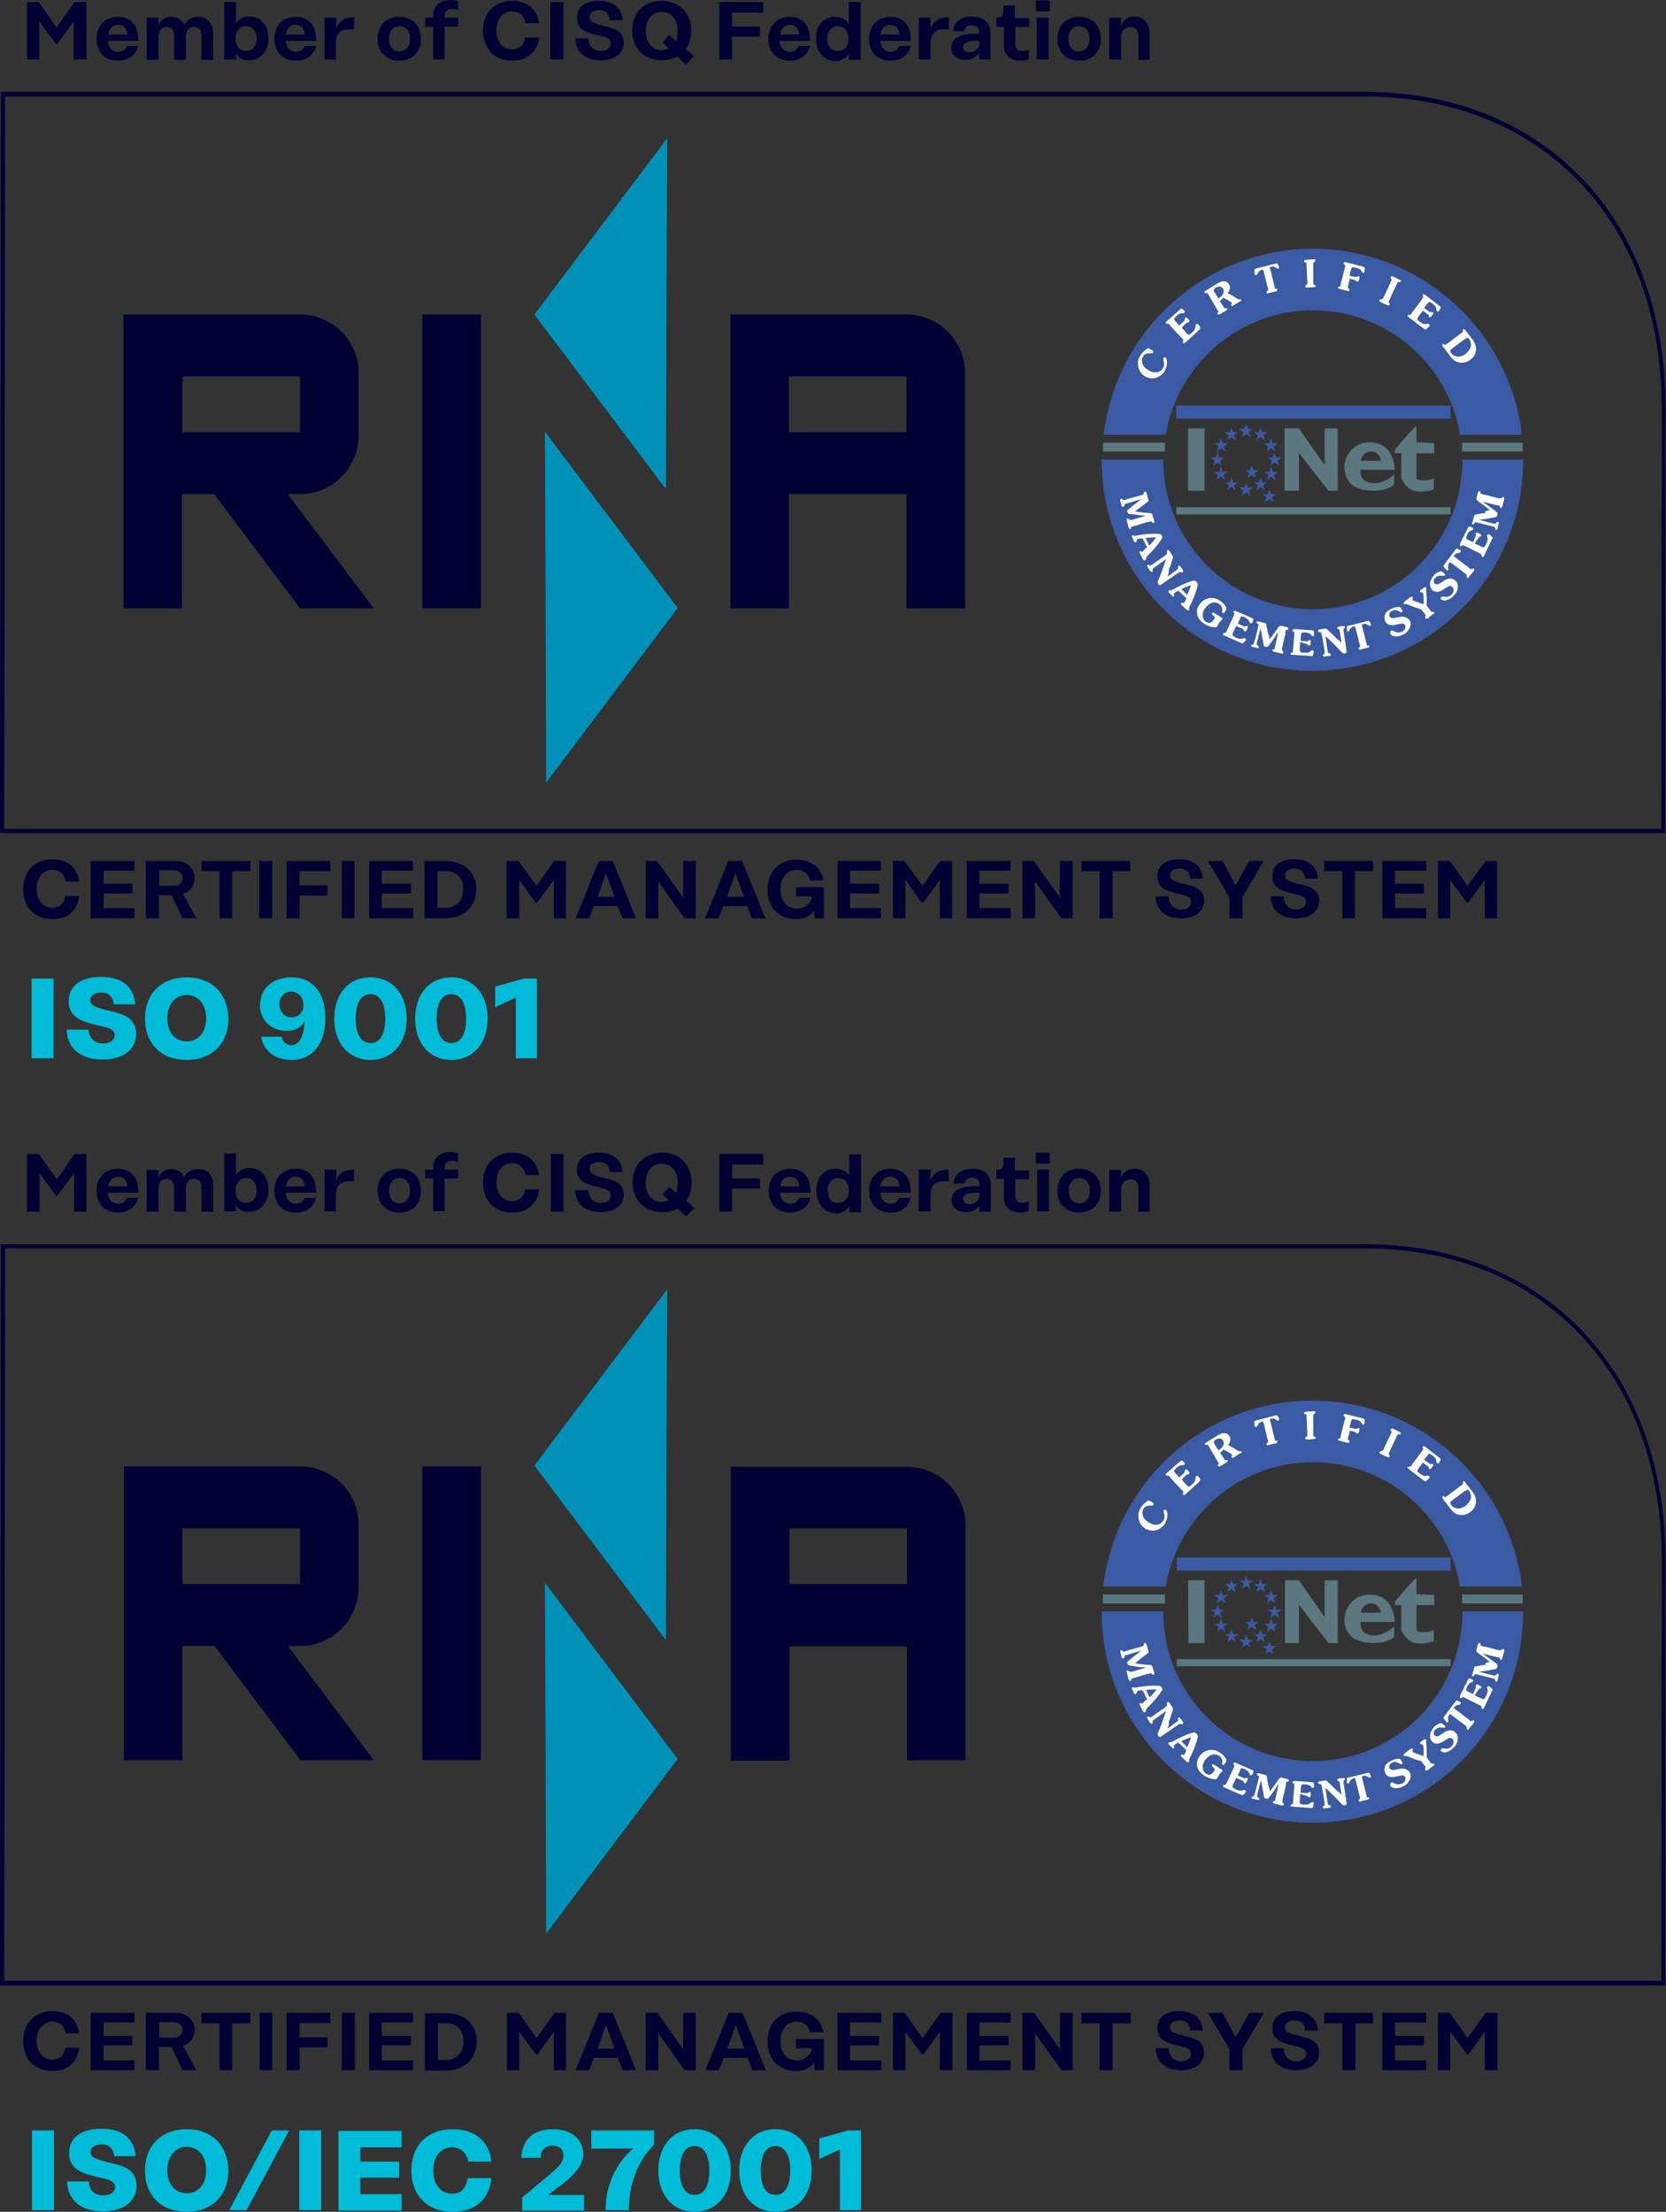 <?xml version="1.0" encoding="utf-8"?>
<!-- Generator: Adobe Illustrator 23.0.3, SVG Export Plug-In . SVG Version: 6.00 Build 0)  -->
<svg version="1.1" xmlns="http://www.w3.org/2000/svg" xmlns:xlink="http://www.w3.org/1999/xlink" x="0px" y="0px"
	 viewBox="0 0 395.3 524.6" style="enable-background:new 0 0 395.3 524.6;" xml:space="preserve">
<rect x="0" y="0" width="395.3" height="524.6" fill="#333333" stroke="none"/>
<style type="text/css">
	.st0{fill:#000032;}
	.st1{fill:#0091B8;}
	.st2{fill:#3B5AA4;}
	.st3{fill:#5B777F;}
	.st4{fill-rule:evenodd;clip-rule:evenodd;fill:#5B777F;}
	.st5{fill:none;stroke:#3B5AA4;stroke-width:0.21;stroke-miterlimit:3.864;}
	.st6{fill:#FFFFFF;}
	.st7{fill-rule:evenodd;clip-rule:evenodd;fill:#FFFFFF;}
	.st8{fill:#00BCD8;}
</style>
<g id="Livello_1">
	<g>
		<path class="st0" d="M1.2,22.9h322.7c42.1,0,70.4,29.7,70.4,74l-0.1,99.7H1L1.2,22.9L1.2,22.9z M1,197.6L1,197.6l393.1,0v0h1
			l0.1-100.8c0-44.9-28.7-75-71.4-75H0.2L0,197.6H1L1,197.6z"/>
		<g>
			<polygon class="st1" points="158.3,32.8 126.8,74.6 158,116 			"/>
			<polygon class="st1" points="129.3,102.4 160.8,144.2 129.6,185.6 			"/>
		</g>
		<path class="st0" d="M215.1,144.3h13.9V88.5c0-7.7-6.3-13.9-13.9-13.9h-41.8v69.7h13.9v-27.1h27.9V144.3L215.1,144.3z
			 M215.1,102.5h-27.9V89.3h27.9V102.5L215.1,102.5z M100.2,144.3h13.9V74.6h-13.9V144.3L100.2,144.3z M88.7,144.3l-20.4-27.1h2.9
			c7.7,0,13.9-6.3,13.9-14l0,0V88.5c0-7.7-6.2-13.9-13.9-13.9H29.3v69.7h13.9v-27.1h7.6h0l20.4,27.1H88.7L88.7,144.3z M43.3,89.3
			h27.9v13.2H43.3V89.3L43.3,89.3z"/>
		<polygon class="st2" points="279.1,99.3 344.2,99.3 344.2,96.2 279.1,96.2 279.1,99.3 		"/>
		<polygon class="st3" points="279.1,122 344.2,122 344.2,120.3 279.1,120.3 279.1,122 		"/>
		<polygon class="st3" points="261.7,107.1 276.4,107.1 276.4,105 261.7,105 261.7,107.1 		"/>
		<polygon class="st3" points="346.9,107.1 361.3,107.1 361.3,105 346.9,105 346.9,107.1 		"/>
		<polyline class="st3" points="281.9,116.4 281.9,101.6 285.8,101.6 285.8,116.4 		"/>
		<polyline class="st3" points="304.8,116.4 304.8,101.6 308.2,101.6 314.3,110.3 314.3,101.6 317.4,101.6 317.4,116.4 315.2,116.4 
			308.2,107.4 308.2,116.4 		"/>
		<path class="st4" d="M330.8,112.4l0,2.5c-0.7,0.8-2.6,1.5-4.9,1.5c-2.3,0-4.5-0.6-5.6-1.9c-0.9-1-1.3-2.3-1.3-3.8
			c0-1.8,1.5-5.8,6-5.8c4.8,0,5.9,4.2,5.9,6.5h-8.1c0,0.9-0.1,3.2,3.6,3.2C328.3,114.5,330.6,113,330.8,112.4 M327.6,109.3
			c0-0.9-0.8-2.3-2.4-2.2c-1.4,0-2.3,1.4-2.3,2.2L327.6,109.3L327.6,109.3z"/>
		<path class="st3" d="M340.3,105.1l0,2.4h-4.2c0,0,0,4.7,0,5.7c0,0.2-0.2,0.8,2.2,0.7c1.3-0.1,1.3-0.2,1.9-0.5l0,2.7
			c-1,0.3-2.3,0.6-3.6,0.5c-2.8,0-4.1-3.1-4.1-3.2v-5.9H331l0-0.9c0,0,1.3-1.5,2.6-3c0.8-0.9,2.1-2.3,2.1-2.3
			c0.1-0.1,0.4-0.2,0.4,0.1c0,0,0,3.5,0,3.5"/>
		<polyline class="st2" points="290.7,113.8 289.7,113.1 288.7,113.8 289,112.6 288,111.9 289.3,111.9 289.7,110.7 290.1,111.9 
			291.3,111.9 290.3,112.6 		"/>
		<polyline class="st2" points="289.9,110.5 288.9,109.7 287.9,110.5 288.2,109.3 287.2,108.5 288.5,108.5 288.9,107.3 289.2,108.5 
			290.5,108.5 289.5,109.3 		"/>
		<polyline class="st2" points="290.8,107.1 289.7,106.3 288.7,107.1 289.1,105.9 288.1,105.1 289.3,105.1 289.7,103.9 290.1,105.1 
			291.4,105.1 290.4,105.9 		"/>
		<polyline class="st2" points="293.2,104.4 292.2,103.7 291.2,104.4 291.6,103.2 290.5,102.5 291.8,102.5 292.2,101.3 292.6,102.5 
			293.8,102.5 292.8,103.2 		"/>
		<polyline class="st2" points="296.7,103.7 295.7,102.9 294.7,103.7 295,102.5 294,101.7 295.3,101.7 295.7,100.5 296.1,101.7 
			297.3,101.7 296.3,102.5 		"/>
		<polyline class="st2" points="293.2,116.3 292.2,115.5 291.2,116.3 291.6,115.1 290.6,114.4 291.8,114.4 292.2,113.2 292.6,114.4 
			293.8,114.4 292.8,115.1 		"/>
		<polyline class="st2" points="296.7,117.6 295.7,116.8 294.6,117.6 295,116.4 294,115.6 295.3,115.6 295.7,114.4 296,115.6 
			297.3,115.6 296.3,116.4 		"/>
		<polyline class="st2" points="300.6,113.8 301.6,113.1 302.6,113.8 302.3,112.6 303.3,111.9 302,111.9 301.6,110.7 301.2,111.9 
			300,111.9 301,112.6 		"/>
		<polyline class="st2" points="301.4,110.5 302.4,109.7 303.5,110.5 303.1,109.3 304.1,108.5 302.8,108.5 302.4,107.3 302,108.5 
			300.8,108.5 301.8,109.3 		"/>
		<polyline class="st2" points="300.5,107.1 301.6,106.3 302.6,107.1 302.2,105.9 303.2,105.1 301.9,105.1 301.6,103.9 301.2,105.1 
			299.9,105.1 300.9,105.9 		"/>
		<polyline class="st2" points="298.1,104.4 299.1,103.7 300.1,104.4 299.8,103.2 300.8,102.5 299.5,102.5 299.1,101.3 298.7,102.5 
			297.5,102.5 298.5,103.2 		"/>
		<polyline class="st2" points="298.1,116.3 299.1,115.5 300.1,116.3 299.7,115.1 300.7,114.4 299.5,114.4 299.1,113.2 298.7,114.4 
			297.5,114.4 298.5,115.1 		"/>
		<polyline class="st2" points="296,113.4 297,112.7 298,113.4 297.7,112.2 298.7,111.5 297.4,111.5 297,110.3 296.6,111.5 
			295.4,111.5 296.4,112.2 		"/>
		<polyline class="st2" points="300.1,119.1 301.2,118.4 302.2,119.1 301.8,117.9 302.8,117.2 301.6,117.2 301.2,116 300.8,117.2 
			299.5,117.2 300.5,117.9 		"/>
		<path class="st2" d="M276.5,103c2.9-16.7,17.5-29.5,35-29.5c17.6,0,32.2,12.7,35,29.5h14.5c-3-24.7-24-43.9-49.6-43.9
			C286,59.2,265,78.3,262,103"/>
		<path class="st5" d="M276.5,103c2.9-16.7,17.5-29.5,35-29.5c17.6,0,32.2,12.7,35,29.5h14.5c-3-24.7-24-43.9-49.6-43.9
			C286,59.2,265,78.3,262,103H276.5L276.5,103L276.5,103z"/>
		<path class="st2" d="M347.1,109.1c0,19.6-15.9,35.5-35.6,35.5c-19.6,0-35.6-15.9-35.6-35.5h-14.4c0,27.6,22.4,49.9,49.9,49.9
			c27.6,0,49.9-22.3,49.9-49.9"/>
		<path class="st5" d="M347.1,109.1c0,19.6-15.9,35.5-35.6,35.5c-19.6,0-35.6-15.9-35.6-35.5h-14.4c0,27.6,22.4,49.9,49.9,49.9
			c27.6,0,49.9-22.3,49.9-49.9H347.1L347.1,109.1L347.1,109.1z"/>
		<path class="st6" d="M276.1,84.9c0.1-0.2,0.3-0.2,0.4-0.1c0.3,0.2,0.4,0.6,0.4,1.2c0,0.7-0.2,1.3-0.5,1.9
			c-0.5,0.9-1.2,1.4-2.1,1.7c-0.9,0.3-1.7,0.1-2.6-0.3c-0.8-0.5-1.4-1.3-1.6-2.2c-0.2-1-0.1-1.9,0.5-2.8c0.3-0.6,0.8-1,1.3-1.4
			c0.3-0.2,0.4-0.3,0.5-0.3c0.1,0,0.4,0.1,0.7,0.3c0.2,0.1,0.4,0.2,0.3,0.2c0.2,0.1,0.3,0.3,0.2,0.5c-0.1,0.1-0.1,0.1-0.3,0.2
			c0,0-0.1,0-0.6,0c-0.7,0-1.2,0.2-1.5,0.8c-0.3,0.5-0.3,1.1-0.1,1.7c0.2,0.6,0.7,1.1,1.4,1.5c0.8,0.5,1.5,0.6,2.1,0.5
			c0.5-0.1,1-0.4,1.3-0.9c0.3-0.5,0.4-1.1,0.2-1.7c-0.1-0.2-0.1-0.4-0.1-0.5C276.1,85.1,276.1,85,276.1,84.9"/>
		<path class="st6" d="M280.4,77.7l1.1,1.3c0.3,0.3,0.5,0.4,0.6,0.4c0.1,0,0.4-0.2,0.7-0.5c0.4-0.3,0.6-0.6,0.7-0.8
			c0.1-0.2,0.2-0.5,0.2-0.8c0-0.2,0.1-0.4,0.1-0.4c0.2-0.1,0.3-0.1,0.5,0c0,0.1,0.1,0.2,0.3,0.4c0.1,0.1,0.1,0.2,0.2,0.4
			c0,0.1,0,0.3-0.2,0.5l-3.4,3.1c-0.1,0.1-0.2,0.1-0.3,0.1c-0.1,0-0.2,0-0.2-0.1c-0.1-0.1-0.1-0.2,0-0.3l0-0.1
			c0-0.1,0.1-0.2,0.1-0.2c0-0.1,0-0.1-0.1-0.2c0,0,0,0-0.1-0.1c-0.1-0.1-0.1-0.1-0.2-0.2l-2.7-2.9c0-0.1-0.1-0.1-0.1-0.2
			c-0.1-0.1-0.1-0.1-0.1-0.1c-0.1-0.1-0.1-0.1-0.2-0.2c0,0-0.1,0-0.2,0l-0.1,0c-0.1,0-0.2,0-0.3-0.1c-0.1-0.1-0.1-0.1-0.1-0.2
			c0-0.1,0.1-0.2,0.1-0.2l3.3-2.9c0.2-0.2,0.3-0.2,0.4-0.2c0.1,0,0.2,0.1,0.4,0.3c0.1,0.1,0.2,0.2,0.2,0.2c0.2,0.2,0.2,0.4,0,0.5
			c-0.1,0.1-0.3,0.1-0.5,0.1c-0.2,0-0.4,0-0.6,0.1c-0.2,0.1-0.5,0.3-0.8,0.6c-0.3,0.3-0.5,0.5-0.5,0.6c0,0.1,0,0.3,0.2,0.5l1,1.1
			l1.1-1c0.1-0.1,0.2-0.3,0.2-0.4c0-0.2,0.1-0.3,0.1-0.4c0.1-0.1,0.2-0.1,0.3-0.1c0.1,0,0.2,0.2,0.4,0.3c0.2,0.2,0.3,0.4,0.3,0.5
			c0,0.1,0,0.2-0.1,0.3c-0.1,0.1-0.2,0.1-0.3,0.1c-0.1,0-0.3,0.1-0.4,0.2"/>
		<path class="st7" d="M289.4,71.4l0.6,0.9c0,0,0,0.1,0.1,0.1c0,0.1,0.1,0.1,0.1,0.2l0.2,0.3c0.1,0.1,0.1,0.2,0.2,0.2
			c0,0,0.1,0,0.2,0h0.1c0.1,0,0.2,0,0.3,0.1c0,0.1,0,0.2,0,0.2c0,0.1-0.1,0.2-0.2,0.2l-1.3,0.8c-0.2,0.1-0.4,0.2-0.4,0.2
			c-0.2,0-0.3,0-0.4-0.1c-0.1-0.1-0.1-0.2,0-0.3l0.1-0.1c0.1-0.1,0.1-0.2,0.1-0.2c0-0.1,0-0.1-0.1-0.2c0,0,0,0-0.1-0.1
			c0-0.1-0.1-0.1-0.1-0.2l-2-3.4c0-0.1-0.1-0.1-0.1-0.2c0-0.1-0.1-0.1-0.1-0.1c-0.1-0.1-0.1-0.2-0.2-0.2c0,0-0.1,0-0.2,0l-0.1,0
			c-0.1,0-0.2,0-0.3-0.1c0-0.1-0.1-0.2,0-0.2c0-0.1,0.1-0.2,0.2-0.2l2.9-1.8c0.6-0.3,1-0.5,1.4-0.5c0.6,0,1,0.2,1.3,0.7
			c0.2,0.3,0.3,0.7,0.2,1.1c-0.1,0.3-0.2,0.7-0.5,1.1c0.7,0.2,1.4,0.7,2.2,1.2c0.2,0.1,0.3,0.2,0.4,0.2c0.1,0,0.2,0,0.4,0
			c0.1,0,0.1,0,0.2,0.1c0.1,0.1,0,0.2-0.1,0.3c0,0-0.2,0.1-0.4,0.2l-1.1,0.7c-0.2,0.1-0.3,0.2-0.4,0.2c-0.2,0.1-0.3,0.1-0.4-0.1
			c0,0,0-0.1,0-0.1c0,0,0-0.1,0.1-0.2c0.1-0.1,0.1-0.2,0-0.3c0-0.1-0.2-0.2-0.4-0.3c-0.4-0.3-1-0.6-1.6-0.9
			C290,71,289.7,71.2,289.4,71.4 M288.1,69.2l1,1.6c1.2-0.8,1.5-1.6,1.1-2.3c-0.2-0.3-0.4-0.5-0.7-0.5c-0.3,0-0.6,0-1,0.2
			c-0.2,0.1-0.4,0.3-0.4,0.4C288,68.8,288,69,288.1,69.2"/>
		<path class="st6" d="M301.4,63.8l1,4.1c0.1,0.3,0.1,0.4,0.1,0.5c0,0.1,0.1,0.1,0.3,0.1l0.1,0c0.1,0,0.2,0.1,0.2,0.2
			c0,0.1,0,0.2-0.1,0.2c-0.1,0.1-0.1,0.1-0.2,0.2l-1.3,0.3c-0.4,0.1-0.7,0.2-0.7,0.2c-0.2,0-0.3-0.1-0.3-0.2c0-0.1,0-0.2,0.1-0.3
			l0.1-0.1c0.1-0.1,0.1-0.1,0.2-0.2c0,0,0-0.1,0-0.2c0,0,0,0,0-0.1c0-0.1,0-0.2-0.1-0.2l-1-4.1c0-0.1-0.1-0.2-0.1-0.2
			c-0.1,0-0.2,0-0.3,0c-0.4,0.1-0.7,0.3-0.9,0.7c-0.1,0.2-0.2,0.3-0.2,0.4c0,0-0.1,0.1-0.2,0.1c-0.1,0-0.2,0-0.3,0
			c-0.1,0-0.1-0.1-0.1-0.2c0-0.1,0-0.4-0.1-0.8c0-0.2,0-0.3,0.1-0.3c0-0.1,0.1-0.1,0.3-0.2l4.7-1.2c0.2,0,0.3,0,0.4,0
			c0,0,0.1,0.2,0.2,0.4c0.1,0.2,0.2,0.3,0.2,0.4c0,0.1,0,0.2,0,0.2c-0.1,0.1-0.1,0.1-0.2,0.2c-0.1,0-0.1,0-0.2,0
			c-0.1,0-0.2-0.1-0.5-0.3c-0.3-0.2-0.6-0.2-1-0.1c-0.1,0-0.2,0.1-0.3,0.1C301.3,63.6,301.3,63.7,301.4,63.8"/>
		<path class="st6" d="M311.6,66.9c0,0.3,0,0.5,0.1,0.5c0,0.1,0.1,0.1,0.2,0.2l0.1,0c0.1,0.1,0.2,0.1,0.2,0.2c0,0.1,0,0.2-0.1,0.2
			c-0.1,0.1-0.2,0.1-0.2,0.1l-1.2,0.1c-0.4,0-0.7,0-0.7,0c-0.2,0-0.3-0.1-0.3-0.3c0-0.1,0.1-0.2,0.2-0.3l0.1-0.1
			c0.2-0.1,0.2-0.2,0.2-0.4c0,0,0,0,0-0.1c0-0.1,0-0.1,0-0.2l-0.2-4c0-0.1,0-0.1,0-0.2c0-0.1,0-0.1,0-0.1c0-0.1,0-0.2-0.1-0.2
			c0,0-0.1-0.1-0.2-0.1l-0.1,0c-0.1,0-0.2-0.1-0.2-0.2c0-0.1,0-0.2,0.2-0.3c0.1,0,0.3-0.1,0.7-0.1l1.4-0.1c0.1,0,0.2,0,0.3,0.1
			c0.1,0,0.1,0.1,0.1,0.2c0,0.1,0,0.2-0.2,0.3l-0.1,0.1c-0.1,0.1-0.2,0.1-0.2,0.1c0,0,0,0.1,0,0.2c0,0,0,0.1,0,0.1
			c0,0.1,0,0.1,0,0.2"/>
		<path class="st6" d="M320.3,66.1l-0.4,1.6c-0.1,0.3-0.1,0.5-0.1,0.5c0,0.1,0.1,0.1,0.2,0.2l0.1,0.1c0.1,0.1,0.1,0.2,0.1,0.3
			c0,0.1-0.1,0.1-0.2,0.2c-0.1,0-0.2,0.1-0.3,0l-1.5-0.4c-0.3-0.1-0.4-0.1-0.5-0.1c-0.2-0.1-0.2-0.2-0.2-0.3c0-0.1,0.1-0.2,0.2-0.2
			l0.1,0c0.1,0,0.2-0.1,0.2-0.1c0,0,0.1-0.1,0.1-0.2c0,0,0-0.1,0-0.1c0-0.1,0-0.1,0-0.2l1-3.9c0-0.1,0-0.1,0.1-0.2
			c0-0.1,0-0.1,0-0.1c0-0.1,0-0.2,0-0.2c0,0-0.1-0.1-0.2-0.2l-0.1-0.1c-0.1-0.1-0.1-0.2-0.1-0.3c0-0.1,0.1-0.1,0.2-0.2
			c0.1,0,0.2-0.1,0.3,0l4,1c0.3,0.1,0.5,0.2,0.5,0.3c0,0.1,0,0.3,0,0.6c0,0.2,0,0.3-0.1,0.4c-0.1,0.2-0.2,0.3-0.3,0.2
			c-0.1,0-0.2-0.1-0.3-0.3c-0.2-0.3-0.3-0.5-0.5-0.6c-0.2-0.1-0.5-0.2-0.9-0.3c-0.4-0.1-0.6-0.1-0.8-0.1c-0.1,0-0.2,0.2-0.3,0.4
			l-0.4,1.6l1.4,0.3c0.2,0,0.3,0,0.5-0.1c0.1-0.1,0.3-0.1,0.3-0.1c0.2,0,0.2,0.3,0.1,0.7c-0.1,0.3-0.1,0.4-0.2,0.5
			c-0.1,0.1-0.2,0.1-0.3,0.1c-0.1,0-0.2-0.1-0.3-0.2c-0.1-0.1-0.2-0.2-0.3-0.2"/>
		<path class="st6" d="M329.7,71.1c-0.1,0.3-0.2,0.4-0.2,0.5c0,0.1,0,0.2,0.1,0.3l0.1,0.1c0.1,0.1,0.1,0.2,0,0.3
			c0,0.1-0.1,0.1-0.2,0.1c-0.1,0-0.2,0-0.3,0l-1.1-0.5c-0.4-0.2-0.6-0.3-0.6-0.3c-0.2-0.1-0.2-0.3-0.2-0.4c0.1-0.1,0.2-0.2,0.3-0.2
			l0.1,0c0.2,0,0.3-0.1,0.4-0.2c0,0,0,0,0.1-0.1c0-0.1,0.1-0.1,0.1-0.2l1.7-3.6c0-0.1,0.1-0.1,0.1-0.2c0-0.1,0-0.1,0-0.1
			c0.1-0.1,0.1-0.2,0.1-0.2c0-0.1,0-0.1-0.1-0.2L330,66c-0.1-0.1-0.1-0.2,0-0.3c0.1-0.1,0.2-0.2,0.3-0.2c0.1,0,0.3,0.1,0.7,0.3
			l1.2,0.6c0.1,0,0.2,0.1,0.2,0.2c0,0.1,0,0.2,0,0.2c-0.1,0.1-0.1,0.1-0.3,0.1l-0.1,0c-0.1,0-0.2,0-0.3,0c0,0-0.1,0.1-0.1,0.2
			c0,0,0,0-0.1,0.1c0,0.1-0.1,0.1-0.1,0.2"/>
		<path class="st6" d="M337.6,73.7l-1,1.3c-0.2,0.3-0.3,0.6-0.3,0.7c0,0.1,0.2,0.4,0.6,0.6c0.4,0.3,0.7,0.5,0.9,0.5
			c0.2,0.1,0.5,0.1,0.8,0c0.2,0,0.4,0,0.5,0.1c0.2,0.1,0.2,0.3,0,0.5c0,0.1-0.2,0.2-0.4,0.4c-0.1,0.1-0.2,0.2-0.3,0.3
			c-0.1,0.1-0.3,0-0.5-0.1l-3.7-2.8c-0.1-0.1-0.1-0.1-0.2-0.2c0-0.1,0-0.2,0-0.2c0.1-0.1,0.2-0.1,0.3-0.1l0.1,0c0.1,0,0.2,0,0.2,0
			c0,0,0.1-0.1,0.2-0.2c0,0,0,0,0.1-0.1c0.1-0.1,0.1-0.1,0.1-0.2l2.4-3.2c0-0.1,0.1-0.1,0.1-0.2c0-0.1,0.1-0.1,0.1-0.1
			c0.1-0.1,0.1-0.2,0.1-0.2c0-0.1,0-0.1-0.1-0.2l0-0.1c-0.1-0.1,0-0.2,0-0.3c0.1-0.1,0.1-0.1,0.2-0.1c0.1,0,0.2,0,0.3,0.1l3.5,2.7
			c0.2,0.1,0.3,0.3,0.2,0.4c0,0.1-0.1,0.2-0.2,0.5c-0.1,0.1-0.1,0.2-0.1,0.2c-0.2,0.2-0.3,0.3-0.5,0.1c-0.1-0.1-0.2-0.2-0.2-0.5
			c0-0.2-0.1-0.4-0.2-0.6c-0.1-0.2-0.4-0.4-0.7-0.7c-0.3-0.2-0.6-0.4-0.7-0.4c-0.1,0-0.3,0.1-0.4,0.3l-0.9,1.1l1.2,0.9
			c0.1,0.1,0.3,0.2,0.5,0.1c0.2,0,0.3,0,0.4,0.1c0.1,0.1,0.1,0.2,0.1,0.2c0,0.1-0.1,0.2-0.3,0.5c-0.2,0.3-0.3,0.4-0.4,0.4
			c-0.1,0-0.2,0-0.3,0c-0.1-0.1-0.1-0.2-0.1-0.3c0-0.2-0.1-0.3-0.3-0.4"/>
		<path class="st7" d="M347.6,78.2l1.7,2.2c0.7,0.9,1,1.8,0.9,2.7c-0.1,0.9-0.5,1.6-1.3,2.2c-0.8,0.6-1.6,0.8-2.5,0.7
			c-0.9-0.1-1.6-0.6-2.2-1.4l-1.9-2.5c-0.1-0.2-0.1-0.4,0-0.5c0.1-0.1,0.2-0.1,0.3,0l0.1,0.1c0.1,0.1,0.2,0.1,0.2,0.1
			c0.1,0,0.1,0,0.2-0.1l0.3-0.2c0,0,0.1-0.1,0.2-0.1c0.1,0,0.1-0.1,0.1-0.1l2.6-2c0,0,0.1,0,0.1-0.1c0.1,0,0.1-0.1,0.2-0.1l0.3-0.2
			c0.1-0.1,0.1-0.1,0.2-0.2c0,0,0-0.1,0-0.2l0-0.1c0-0.1,0-0.2,0.1-0.3C347.3,78,347.4,78.1,347.6,78.2 M347.6,80.4l-3.1,2.3
			c-0.2,0.2-0.4,0.3-0.4,0.5c0,0.1,0,0.3,0.2,0.5c0.4,0.6,0.9,0.8,1.6,0.9c0.6,0,1.3-0.2,1.9-0.7c0.6-0.5,1-1.1,1.2-1.7
			c0.1-0.6,0-1.2-0.4-1.8c-0.2-0.2-0.3-0.3-0.4-0.3C348,80.2,347.8,80.3,347.6,80.4"/>
		<path class="st7" d="M269.3,121.3l0.1,0c0.4,0.1,0.8,0.1,1.3,0.2c-0.1,0,0.6,0.1,2.2,0.2c0.3,0,0.4,0.1,0.5,0.3l0.4,1.3
			c0.1,0.2,0.1,0.4,0.1,0.5c0,0.1-0.1,0.2-0.2,0.2c-0.1,0-0.3,0-0.4-0.2c-0.1-0.1-0.3-0.2-0.5-0.1l-0.2,0.1c0,0-0.1,0-0.2,0
			c-0.1,0-0.1,0-0.1,0l-3.3,1c-0.1,0-0.1,0-0.2,0.1c-0.1,0-0.1,0-0.1,0c-0.2,0-0.3,0.1-0.3,0.3l0,0.1c0,0.1-0.1,0.2-0.2,0.2
			c-0.1,0-0.1,0-0.2-0.1c-0.1-0.1-0.1-0.1-0.2-0.2l-0.3-1.2c-0.1-0.4-0.2-0.7-0.2-0.7c0-0.2,0.1-0.3,0.2-0.3c0.1,0,0.2,0,0.3,0.1
			l0.1,0.1c0.1,0.1,0.2,0.1,0.2,0.1c0,0,0.1,0,0.2,0c0,0,0.1,0,0.1,0c0.1,0,0.1,0,0.2,0l0.3-0.1l3.1-0.9l-0.2,0c-0.1,0-0.2,0-0.3,0
			c-0.8-0.1-1.3-0.1-1.7-0.2l-1.8-0.2c0,0,0,0,0,0c-0.2,0-0.3-0.1-0.3-0.1c-0.1-0.1-0.1-0.2-0.2-0.3c-0.1-0.2-0.1-0.3,0-0.4
			c0-0.1,0.1-0.2,0.3-0.3c0.5-0.5,1-0.8,1.2-1l1.8-1.4l-3.1,0.9c-0.3,0.1-0.5,0.2-0.7,0.2c-0.1,0.1-0.2,0.1-0.2,0.3
			c0,0.2,0,0.3-0.1,0.3c0,0.1-0.1,0.1-0.2,0.1c-0.2,0.1-0.3,0-0.4-0.3l-0.2-0.8c-0.1-0.3-0.1-0.4-0.1-0.5c0-0.2,0.1-0.3,0.2-0.3
			c0.1,0,0.3,0,0.4,0.2c0.1,0.1,0.2,0.1,0.3,0.1c0.1,0,0.2,0,0.4-0.1l0.1,0l0.2-0.1l3.6-1c0.2,0,0.3-0.1,0.3-0.2
			c0-0.1,0.1-0.2,0.1-0.3c0-0.2,0.1-0.3,0.2-0.3c0.1,0,0.3,0,0.4,0.2c0,0.1,0.1,0.2,0.1,0.3l0.3,1.1c0.1,0.3,0.1,0.5,0.1,0.6
			c0,0.1-0.1,0.2-0.4,0.4l-0.4,0.3l-0.4,0.3c-0.1,0.1-0.4,0.3-0.8,0.6C270.2,120.6,269.8,120.9,269.3,121.3"/>
		<path class="st7" d="M272.2,129.9l-1.1-2.2c-0.1,0-0.2,0-0.2,0c-0.5,0-0.8,0.1-1,0.2c-0.1,0.1-0.2,0.2-0.2,0.4
			c0,0.2-0.1,0.2-0.2,0.3c-0.1,0.1-0.2,0-0.4-0.1c0,0-0.1-0.1-0.1-0.3l-0.3-0.6c-0.2-0.3-0.2-0.5,0-0.6c0.1-0.1,0.2,0,0.3,0
			c0.1,0.1,0.2,0.1,0.3,0.1c0.1,0,0.4-0.1,1.1-0.2c1.2-0.2,2.4-0.3,3.6-0.3c0.7,0,1.1,0,1.3,0.1c0.1,0,0.3,0.2,0.4,0.4
			c0.1,0.2,0.1,0.3,0.1,0.4c0,0.1-0.1,0.2-0.2,0.4c-0.1,0.2-0.3,0.4-0.5,0.7c-0.7,1-1.6,2-2.5,2.9c-0.3,0.3-0.5,0.5-0.6,0.7
			c-0.1,0.1-0.1,0.2-0.1,0.4c0,0.1-0.1,0.2-0.2,0.3c-0.1,0.1-0.3,0-0.4-0.1c0,0-0.1-0.1-0.2-0.3l-0.5-1c-0.1-0.2-0.2-0.3-0.2-0.4
			c-0.1-0.2,0-0.3,0.1-0.4c0.1,0,0.2,0,0.3,0.1c0.1,0.1,0.2,0.1,0.3,0c0,0,0,0,0.1-0.1l0.2-0.2l0.5-0.5
			C272.1,130,272.1,129.9,272.2,129.9 M271.8,127.6l0.9,1.8c0.7-0.7,1.2-1.4,1.6-1.9C273.7,127.4,272.8,127.5,271.8,127.6"/>
		<path class="st6" d="M277,136.8l2.2-1.6c0.2-0.1,0.3-0.2,0.3-0.3c0-0.1,0-0.2,0-0.4c0-0.1,0-0.2,0.1-0.3c0.2-0.1,0.3,0,0.5,0.2
			l0.5,0.7c0.2,0.2,0.2,0.4,0,0.6c-0.1,0-0.1,0.1-0.2,0.1c0,0-0.1-0.1-0.3-0.1c-0.1-0.1-0.2-0.1-0.2,0c-0.1,0-0.2,0.1-0.4,0.2
			l-3.9,2.7c-0.2,0.1-0.3,0.2-0.4,0.2c-0.1,0-0.2-0.1-0.4-0.3c-0.1-0.1-0.1-0.3-0.1-0.4c0-0.1,0.1-0.5,0.4-1.1
			c0.3-0.8,0.7-1.8,1.1-3c0.1-0.2,0.2-0.7,0.5-1.4l-2.8,2c-0.2,0.1-0.3,0.3-0.4,0.3c0,0.1,0,0.2,0,0.4c0,0.2,0,0.3-0.1,0.3
			c-0.2,0.1-0.4,0-0.6-0.3l-0.5-0.8c-0.2-0.3-0.2-0.4,0-0.5c0.1,0,0.1-0.1,0.2-0.1c0,0,0.1,0.1,0.3,0.2c0.1,0.1,0.2,0.1,0.2,0
			c0.1,0,0.2-0.1,0.4-0.2l3-2.1c0.3-0.2,0.5-0.4,0.5-0.5c0-0.1,0-0.3,0-0.5c0-0.1,0-0.2,0.1-0.3c0.2-0.1,0.3,0,0.5,0.2l0.4,0.6
			l0.3,0.5c0.1,0.1,0.1,0.2,0.1,0.2c0,0.1,0,0.2,0,0.3c-0.1,0.3-0.3,0.9-0.6,1.9c0,0.1-0.1,0.3-0.2,0.5l-0.2,0.5
			C277.4,135.6,277.3,136.1,277,136.8"/>
		<path class="st7" d="M281.4,141.8l-1.8-1.7c-0.1,0-0.2,0.1-0.2,0.1c-0.4,0.2-0.7,0.4-0.8,0.5c-0.1,0.1-0.1,0.2,0,0.4
			c0,0.1,0,0.3,0,0.3c-0.1,0.1-0.2,0.1-0.4,0c0,0-0.1-0.1-0.2-0.2l-0.5-0.5c-0.3-0.2-0.3-0.4-0.2-0.6c0.1-0.1,0.2-0.1,0.3-0.1
			c0.2,0,0.3,0,0.3,0c0.1,0,0.4-0.2,1-0.5c1.1-0.6,2.2-1.1,3.3-1.5c0.6-0.2,1-0.3,1.2-0.3c0.1,0,0.3,0.1,0.5,0.3
			c0.1,0.1,0.2,0.3,0.3,0.4c0,0.1,0,0.2,0,0.4c-0.1,0.2-0.1,0.5-0.2,0.8c-0.4,1.2-0.8,2.4-1.4,3.6c-0.2,0.3-0.3,0.6-0.4,0.8
			c-0.1,0.1-0.1,0.3,0,0.4c0,0.1,0,0.2-0.1,0.3c-0.1,0.1-0.2,0.1-0.4,0c0,0-0.1-0.1-0.3-0.2l-0.8-0.8c-0.2-0.1-0.3-0.2-0.3-0.3
			c-0.1-0.2-0.1-0.3,0-0.4c0.1-0.1,0.2-0.1,0.3,0c0.1,0,0.2,0,0.3,0c0,0,0,0,0.1-0.1l0.2-0.3l0.3-0.7
			C281.3,141.9,281.3,141.9,281.4,141.8 M280.3,139.7l1.4,1.4c0.4-0.9,0.7-1.7,0.9-2.3C281.9,139,281.2,139.3,280.3,139.7"/>
		<path class="st6" d="M288,146.1l-0.1-0.1c-0.3-0.2-0.4-0.4-0.3-0.6c0.1-0.2,0.4-0.2,0.7,0.1c0.2,0.1,0.5,0.3,0.8,0.5l0.3,0.2
			c0.3,0.2,0.5,0.3,0.6,0.4c0.1,0.1,0.1,0.2,0,0.3c0,0.1-0.1,0.2-0.3,0.3c-0.1,0.2-0.3,0.3-0.4,0.5c-0.1,0.2-0.3,0.5-0.4,0.7
			c0,0.1-0.1,0.1-0.1,0.2c-0.1,0.2-0.5,0.3-1.2,0.1c-0.7-0.1-1.3-0.4-1.8-0.7c-0.9-0.6-1.5-1.3-1.7-2.1c-0.2-0.8-0.1-1.7,0.5-2.5
			c0.5-0.8,1.3-1.3,2.2-1.5c0.9-0.2,1.8,0,2.7,0.6c0.4,0.3,0.7,0.5,1,0.9c0.3,0.4,0.5,0.7,0.5,0.9c0,0.1,0,0.2-0.1,0.4
			c-0.1,0.1-0.2,0.3-0.3,0.5c-0.2,0.2-0.3,0.3-0.5,0.2c-0.1-0.1-0.2-0.2-0.1-0.4c0.1-0.4,0-0.7-0.1-1c-0.1-0.3-0.3-0.6-0.7-0.8
			c-0.5-0.3-1.1-0.4-1.7-0.2c-0.6,0.2-1.1,0.7-1.6,1.3c-0.4,0.6-0.6,1.2-0.5,1.8c0,0.6,0.3,1.1,0.8,1.4c0.4,0.2,0.7,0.3,1,0.2
			c0.2-0.1,0.5-0.3,0.8-0.7c0.2-0.2,0.2-0.4,0.2-0.6C288.3,146.4,288.2,146.3,288,146.1"/>
		<path class="st6" d="M293.3,148.5l-0.7,1.5c-0.2,0.3-0.2,0.6-0.1,0.7c0.1,0.1,0.3,0.3,0.7,0.5c0.4,0.2,0.7,0.3,1,0.3
			c0.2,0,0.5,0,0.8-0.1c0.2-0.1,0.3-0.1,0.4,0c0.2,0.1,0.3,0.2,0.2,0.4c0,0.1-0.1,0.2-0.3,0.4c-0.1,0.1-0.2,0.2-0.3,0.3
			c-0.1,0.1-0.3,0.1-0.5,0l-4.1-1.8c-0.1,0-0.2-0.1-0.2-0.2c0-0.1,0-0.2,0-0.2c0-0.1,0.1-0.2,0.3-0.2l0.1,0c0.1,0,0.2,0,0.2,0
			c0,0,0.1-0.1,0.1-0.2c0,0,0,0,0.1-0.1c0-0.1,0.1-0.1,0.1-0.2l1.6-3.5c0-0.1,0.1-0.1,0.1-0.2c0-0.1,0-0.1,0-0.1
			c0-0.1,0.1-0.2,0.1-0.2c0-0.1,0-0.1-0.1-0.2l-0.1-0.1c-0.1-0.1-0.1-0.2,0-0.3c0-0.1,0.1-0.1,0.2-0.1c0.1,0,0.2,0,0.3,0l3.9,1.7
			c0.2,0.1,0.3,0.2,0.3,0.3c0,0.1,0,0.2-0.1,0.5c0,0.1-0.1,0.2-0.1,0.2c-0.1,0.2-0.3,0.3-0.5,0.2c-0.1,0-0.2-0.2-0.3-0.4
			c-0.1-0.2-0.2-0.4-0.3-0.5c-0.2-0.1-0.4-0.3-0.8-0.5c-0.4-0.2-0.6-0.2-0.7-0.2c-0.1,0-0.3,0.1-0.3,0.4l-0.6,1.3l1.3,0.6
			c0.2,0.1,0.3,0.1,0.5,0c0.2,0,0.3,0,0.4,0c0.1,0,0.2,0.1,0.2,0.2c0,0.1-0.1,0.3-0.2,0.5c-0.1,0.3-0.2,0.4-0.3,0.5
			c-0.1,0.1-0.2,0.1-0.3,0c-0.1,0-0.2-0.1-0.2-0.3c-0.1-0.1-0.2-0.2-0.3-0.3"/>
		<path class="st7" d="M301.2,151.7L301.2,151.7c0.3-0.4,0.6-0.8,0.9-1.2c-0.1,0.1,0.4-0.5,1.3-1.8c0.1-0.2,0.3-0.3,0.5-0.3l1.3,0.3
			c0.2,0.1,0.4,0.1,0.4,0.2c0.1,0.1,0.1,0.2,0.1,0.3c0,0.1-0.2,0.2-0.4,0.2c-0.2,0-0.3,0.1-0.3,0.4l0,0.2c0,0,0,0.1,0,0.2
			c0,0.1,0,0.1,0,0.1l-0.8,3.4c0,0.1,0,0.1,0,0.2c0,0.1,0,0.1,0,0.1c0,0.2,0,0.3,0.1,0.4l0.1,0.1c0.1,0.1,0.1,0.2,0.1,0.3
			c0,0.1-0.1,0.1-0.2,0.2c-0.1,0-0.2,0.1-0.3,0l-1.2-0.3c-0.4-0.1-0.6-0.1-0.7-0.2c-0.1-0.1-0.2-0.2-0.2-0.3c0-0.1,0.1-0.2,0.2-0.2
			l0.1,0c0.1,0,0.2-0.1,0.2-0.1c0,0,0.1-0.1,0.1-0.2c0,0,0-0.1,0-0.1c0-0.1,0-0.1,0-0.2l0.1-0.3l0.7-3.2l-0.1,0.1
			c-0.1,0.1-0.1,0.2-0.2,0.3c-0.4,0.6-0.7,1.1-0.9,1.4l-1.1,1.5c0,0,0,0,0,0c-0.1,0.1-0.2,0.2-0.3,0.2c-0.1,0-0.2,0-0.4,0
			c-0.2,0-0.3-0.1-0.4-0.2c-0.1-0.1-0.1-0.2-0.1-0.4c-0.1-0.7-0.2-1.2-0.3-1.6l-0.4-2.2l-0.8,3.1c-0.1,0.3-0.1,0.5-0.1,0.7
			c0,0.1,0,0.2,0.2,0.3c0.1,0.1,0.2,0.2,0.3,0.2c0,0.1,0,0.1,0,0.2c0,0.2-0.2,0.3-0.4,0.2l-0.8-0.2c-0.3-0.1-0.5-0.1-0.5-0.1
			c-0.1-0.1-0.2-0.2-0.2-0.3c0-0.1,0.2-0.2,0.4-0.2c0.1,0,0.2-0.1,0.3-0.2c0-0.1,0-0.2,0.1-0.4l0-0.1l0.1-0.2l0.9-3.6
			c0-0.2,0-0.3,0-0.3c0-0.1-0.1-0.1-0.3-0.2c-0.1-0.1-0.2-0.2-0.2-0.3c0-0.2,0.2-0.2,0.3-0.2c0.1,0,0.2,0,0.3,0l1.1,0.3
			c0.3,0.1,0.5,0.1,0.6,0.2c0,0.1,0.1,0.2,0.1,0.5l0.1,0.5l0.1,0.5c0,0.1,0.1,0.5,0.2,1C301.1,150.6,301.2,151.1,301.2,151.7"/>
		<path class="st6" d="M308.5,152.3l-0.1,1.6c0,0.4,0,0.6,0.1,0.7c0.1,0.1,0.4,0.2,0.8,0.2c0.5,0,0.8,0,1,0c0.2-0.1,0.5-0.2,0.7-0.4
			c0.1-0.1,0.3-0.2,0.4-0.2c0.2,0,0.3,0.1,0.3,0.4c0,0.1,0,0.2-0.1,0.5c0,0.1-0.1,0.3-0.1,0.4c-0.1,0.1-0.2,0.2-0.5,0.1l-4.4-0.3
			c-0.1,0-0.2,0-0.3-0.1c-0.1-0.1-0.1-0.1-0.1-0.2c0-0.1,0.1-0.2,0.2-0.2l0.1,0c0.1,0,0.2-0.1,0.2-0.1c0,0,0.1-0.1,0.1-0.2
			c0,0,0,0,0-0.1c0-0.1,0-0.2,0-0.2l0.3-3.8c0-0.1,0-0.1,0-0.2c0-0.1,0-0.1,0-0.1c0-0.1,0-0.2,0-0.2c0,0-0.1-0.1-0.2-0.1l-0.1,0
			c-0.1-0.1-0.2-0.2-0.1-0.3c0-0.1,0-0.1,0.1-0.2c0.1,0,0.2-0.1,0.3-0.1l4.2,0.3c0.2,0,0.4,0.1,0.4,0.2c0,0.1,0.1,0.2,0.1,0.5
			c0,0.2,0,0.2,0,0.3c0,0.3-0.1,0.4-0.3,0.4c-0.1,0-0.3-0.1-0.4-0.3c-0.1-0.2-0.3-0.3-0.5-0.4c-0.2-0.1-0.5-0.1-0.9-0.2
			c-0.4,0-0.7,0-0.8,0.1c-0.1,0.1-0.2,0.2-0.2,0.5l-0.1,1.4l1.4,0.1c0.2,0,0.3,0,0.4-0.1c0.2-0.1,0.3-0.2,0.4-0.2
			c0.1,0,0.2,0.1,0.2,0.2c0,0.1,0,0.3,0,0.5c0,0.3-0.1,0.5-0.1,0.5c-0.1,0.1-0.1,0.1-0.3,0.1c-0.1,0-0.2-0.1-0.3-0.2
			c-0.1-0.1-0.2-0.2-0.4-0.2"/>
		<path class="st6" d="M318.3,152.5l-0.4-2.7c0-0.2-0.1-0.4-0.1-0.4c0-0.1-0.2-0.1-0.3-0.2c-0.1,0-0.2-0.1-0.2-0.2
			c0-0.2,0.1-0.3,0.4-0.4l0.9-0.1c0.3-0.1,0.5,0,0.5,0.2c0,0.1,0,0.1,0,0.2c0,0-0.1,0.1-0.2,0.2c-0.1,0-0.1,0.1-0.1,0.2
			c0,0.1,0,0.2,0,0.4l0.7,4.7c0,0.2,0,0.4,0,0.4c-0.1,0.1-0.2,0.1-0.5,0.2c-0.2,0-0.3,0-0.4-0.1c-0.1-0.1-0.4-0.3-0.8-0.8
			c-0.6-0.6-1.3-1.4-2.2-2.2c-0.2-0.2-0.5-0.5-1.1-1l0.5,3.4c0,0.3,0.1,0.4,0.1,0.5c0.1,0.1,0.2,0.1,0.4,0.2c0.2,0,0.2,0.1,0.3,0.2
			c0,0.2-0.1,0.3-0.5,0.4l-0.9,0.1c-0.3,0-0.5,0-0.5-0.2c0-0.1,0-0.1,0-0.2c0,0,0.1-0.1,0.3-0.2c0.1,0,0.1-0.1,0.1-0.2
			c0-0.1,0-0.2,0-0.5l-0.6-3.6c-0.1-0.4-0.1-0.6-0.2-0.7c-0.1-0.1-0.2-0.1-0.5-0.2c-0.1,0-0.2-0.1-0.3-0.2c0-0.2,0.1-0.3,0.4-0.4
			l0.7-0.1l0.6-0.1c0.1,0,0.2,0,0.3,0c0.1,0,0.1,0.1,0.2,0.2c0.2,0.2,0.7,0.6,1.5,1.4c0.1,0.1,0.2,0.2,0.4,0.4l0.4,0.4
			C317.4,151.6,317.8,151.9,318.3,152.5"/>
		<path class="st6" d="M323.2,148.5l1,4c0.1,0.3,0.1,0.4,0.1,0.5c0,0.1,0.1,0.1,0.3,0.1l0.1,0c0.1,0,0.2,0.1,0.2,0.2
			c0,0.1,0,0.2-0.1,0.2c-0.1,0.1-0.1,0.1-0.2,0.1l-1.2,0.3c-0.4,0.1-0.6,0.2-0.7,0.2c-0.2,0-0.3-0.1-0.3-0.2c0-0.1,0-0.2,0.1-0.3
			l0.1-0.1c0.1-0.1,0.1-0.1,0.1-0.2c0,0,0-0.1,0-0.2c0,0,0,0,0-0.1c0-0.1,0-0.1-0.1-0.2l-1-4c0-0.1-0.1-0.2-0.1-0.2
			c-0.1,0-0.1-0.1-0.3,0c-0.4,0.1-0.7,0.3-0.9,0.7c-0.1,0.2-0.2,0.3-0.2,0.4c0,0.1-0.1,0.1-0.2,0.1c-0.1,0-0.2,0-0.2,0
			c-0.1,0-0.1-0.1-0.1-0.2c0-0.1,0-0.4,0-0.8c0-0.1,0-0.3,0.1-0.3c0-0.1,0.1-0.1,0.3-0.1l4.5-1.1c0.2,0,0.3,0,0.4,0
			c0,0,0.1,0.2,0.2,0.4c0.1,0.2,0.2,0.3,0.2,0.4c0,0.1,0,0.2,0,0.2c-0.1,0.1-0.1,0.1-0.2,0.1c-0.1,0-0.1,0-0.2,0
			c-0.1,0-0.2-0.1-0.5-0.3c-0.3-0.1-0.6-0.2-0.9-0.1c-0.1,0-0.2,0.1-0.3,0.1C323.1,148.2,323.1,148.3,323.2,148.5"/>
		<path class="st6" d="M330.1,149.6c0.1-0.1,0.3-0.1,0.6,0.1c0.4,0.2,0.7,0.3,0.9,0.3c0.4,0,0.7,0,1.1-0.2c0.3-0.2,0.6-0.4,0.7-0.7
			c0.1-0.3,0.1-0.6,0-0.8c-0.1-0.2-0.3-0.4-0.6-0.4c-0.3,0-0.7,0.1-1.3,0.2c-1.4,0.4-2.3,0.2-2.8-0.7c-0.2-0.5-0.3-1-0.1-1.6
			c0.2-0.6,0.7-1,1.5-1.4c0.5-0.2,0.9-0.4,1.4-0.4c0.4-0.1,0.6,0,0.7,0c0.1,0.1,0.3,0.3,0.5,0.7c0.1,0.3,0.1,0.4-0.1,0.5
			c-0.1,0.1-0.3,0-0.5-0.1c-0.3-0.2-0.6-0.3-0.9-0.4c-0.3,0-0.6,0-0.9,0.2c-0.3,0.1-0.5,0.3-0.6,0.6c-0.1,0.2-0.1,0.5,0,0.7
			c0.2,0.3,0.4,0.4,0.9,0.4c0.1,0,0.3,0,0.6-0.1c0.2,0,0.4-0.1,0.7-0.1c0.7-0.2,1.2-0.2,1.6,0c0.4,0.2,0.8,0.4,1,0.8
			c0.3,0.5,0.3,1.1,0,1.7c-0.3,0.7-0.8,1.2-1.5,1.6c-0.8,0.4-1.5,0.5-2.2,0.4c-0.5-0.1-0.8-0.3-0.9-0.6c-0.1-0.1-0.1-0.2,0-0.3
			C329.9,149.7,330,149.6,330.1,149.6"/>
		<path class="st6" d="M333.5,142.5l1.2-0.9c0.2-0.1,0.3-0.1,0.5,0c0,0.1,0.1,0.2,0,0.3c-0.1,0.2-0.1,0.3,0,0.4
			c0,0.1,0.3,0.2,0.8,0.4c0.5,0.2,1.1,0.4,1.8,0.6c0-0.7,0-1.2,0-1.7c-0.1-0.6-0.1-0.9-0.2-1c-0.1-0.1-0.2-0.1-0.3-0.1
			c-0.2,0-0.3,0-0.3-0.1c-0.1-0.1-0.1-0.3,0-0.4c0,0,0,0,0,0c0,0,0,0,0,0l0.7-0.5c0.2-0.2,0.3-0.2,0.4-0.2c0.1,0,0.2,0,0.3,0.1
			c0.1,0.1,0.1,0.2,0,0.3c0,0.2-0.1,0.4,0,0.5c0.1,1.2,0.2,2.3,0.1,3.4l0.6,0.8c0,0,0,0.1,0.1,0.1c0,0.1,0.1,0.1,0.1,0.2l0.2,0.3
			c0.1,0.1,0.1,0.1,0.2,0.1c0.1,0,0.1,0,0.2,0l0.1,0c0.1,0,0.2,0,0.3,0.1c0.1,0.1,0.1,0.1,0,0.2c0,0.1-0.1,0.2-0.2,0.2l-0.9,0.7
			c-0.3,0.3-0.5,0.4-0.6,0.4c-0.2,0.1-0.3,0.1-0.4-0.1c-0.1-0.1-0.1-0.2,0-0.3l0-0.1c0.1-0.1,0.1-0.2,0.1-0.2c0,0,0-0.1-0.1-0.2
			c0,0,0,0-0.1-0.1c0-0.1-0.1-0.1-0.1-0.2l-0.8-1c-1.2-0.3-2.2-0.7-3.1-1.1c-0.1-0.1-0.2-0.1-0.3-0.1c-0.1,0-0.2,0-0.3,0
			c-0.2,0-0.3,0-0.4-0.1c-0.1-0.1-0.1-0.2,0-0.3C333.1,142.9,333.2,142.7,333.5,142.5"/>
		<path class="st6" d="M342,141.6c0.1-0.1,0.3-0.2,0.6-0.1c0.4,0.1,0.8,0.1,1,0c0.4-0.1,0.7-0.3,0.9-0.6c0.3-0.3,0.4-0.6,0.4-0.9
			c0-0.3-0.1-0.6-0.3-0.8c-0.2-0.2-0.4-0.2-0.7-0.2c-0.3,0.1-0.6,0.3-1.1,0.6c-1.2,0.9-2.1,1-2.9,0.4c-0.4-0.4-0.6-0.9-0.6-1.5
			c0-0.6,0.3-1.2,0.8-1.9c0.3-0.4,0.7-0.7,1.2-0.9c0.3-0.2,0.6-0.2,0.7-0.2c0.1,0,0.3,0.2,0.7,0.5c0.2,0.2,0.3,0.4,0.1,0.5
			c-0.1,0.1-0.2,0.1-0.5,0.1c-0.4-0.1-0.7-0.1-1,0c-0.3,0.1-0.5,0.2-0.8,0.5c-0.2,0.2-0.3,0.5-0.3,0.7c0,0.3,0.1,0.5,0.2,0.6
			c0.3,0.2,0.6,0.3,1,0.1c0.1,0,0.3-0.2,0.5-0.3c0.1-0.1,0.3-0.2,0.6-0.4c0.6-0.4,1.1-0.6,1.5-0.6c0.5,0,0.9,0.1,1.2,0.4
			c0.5,0.4,0.7,0.9,0.7,1.6c0,0.7-0.3,1.4-0.9,2c-0.6,0.7-1.2,1-1.9,1.2c-0.5,0.1-0.8,0-1.1-0.2c-0.1-0.1-0.2-0.2-0.2-0.3
			C341.9,141.8,342,141.7,342,141.6"/>
		<path class="st6" d="M345.3,132.2l3.3,2.5c0.2,0.2,0.3,0.3,0.4,0.3c0.1,0,0.1,0,0.3-0.1l0.1,0c0.1-0.1,0.2-0.1,0.3,0
			c0.1,0,0.1,0.1,0.1,0.2c0,0.1,0,0.2-0.1,0.3l-0.8,1c-0.3,0.3-0.4,0.5-0.4,0.6c-0.1,0.1-0.2,0.1-0.4,0c-0.1-0.1-0.1-0.2-0.1-0.3
			l0-0.1c0-0.1,0-0.2,0-0.2c0,0-0.1-0.1-0.1-0.2c0,0,0,0-0.1-0.1c-0.1,0-0.1-0.1-0.2-0.1l-3.3-2.5c-0.1-0.1-0.2-0.1-0.2-0.1
			c-0.1,0-0.1,0-0.2,0.1c-0.3,0.3-0.3,0.7-0.3,1.1c0,0.2,0.1,0.4,0.1,0.4c0,0.1,0,0.1-0.1,0.2c-0.1,0.1-0.1,0.1-0.2,0.1
			c-0.1,0-0.2,0-0.2-0.1c-0.1-0.1-0.3-0.3-0.5-0.6c-0.1-0.1-0.1-0.2-0.2-0.3c0-0.1,0-0.2,0.1-0.3l2.8-3.7c0.1-0.1,0.2-0.2,0.3-0.2
			c0,0,0.2,0.1,0.4,0.2c0.2,0.1,0.3,0.1,0.4,0.2c0.1,0,0.1,0.1,0.1,0.2c0,0.1,0,0.2-0.1,0.3c0,0.1-0.1,0.1-0.1,0.1
			c0,0-0.2,0-0.5,0.1c-0.3,0-0.6,0.2-0.8,0.5c-0.1,0.1-0.1,0.2-0.1,0.3C345.1,132.1,345.2,132.1,345.3,132.2"/>
		<path class="st6" d="M349.9,128.9l1.5,0.7c0.3,0.2,0.6,0.2,0.7,0.2c0.1-0.1,0.3-0.3,0.5-0.7c0.2-0.4,0.3-0.7,0.4-1
			c0-0.2,0-0.5-0.1-0.8c-0.1-0.2-0.1-0.3,0-0.4c0.1-0.2,0.3-0.2,0.5-0.1c0.1,0,0.2,0.1,0.4,0.3c0.1,0.1,0.2,0.2,0.3,0.3
			c0.1,0.1,0.1,0.3-0.1,0.5l-1.9,4c0,0.1-0.1,0.2-0.2,0.2c-0.1,0-0.2,0-0.2,0c-0.1-0.1-0.2-0.1-0.2-0.3v-0.1c0-0.1,0-0.2,0-0.2
			c0,0-0.1-0.1-0.2-0.1c0,0-0.1,0-0.1-0.1c-0.1,0-0.1-0.1-0.2-0.1l-3.4-1.7c-0.1,0-0.1-0.1-0.2-0.1c-0.1,0-0.1,0-0.1,0
			c-0.1,0-0.2-0.1-0.2-0.1c0,0-0.1,0-0.2,0.1l-0.1,0.1c-0.1,0.1-0.2,0.1-0.3,0c-0.1,0-0.1-0.1-0.1-0.2c0-0.1,0-0.2,0-0.3l1.9-3.8
			c0.1-0.2,0.2-0.3,0.3-0.3c0.1,0,0.3,0.1,0.5,0.1c0.1,0.1,0.2,0.1,0.2,0.1c0.2,0.1,0.3,0.3,0.2,0.5c-0.1,0.1-0.2,0.2-0.4,0.2
			c-0.2,0.1-0.4,0.2-0.5,0.3c-0.1,0.1-0.3,0.4-0.5,0.8c-0.2,0.4-0.2,0.6-0.2,0.7c0,0.1,0.1,0.3,0.4,0.4l1.2,0.6l0.6-1.3
			c0.1-0.2,0.1-0.3,0.1-0.5c0-0.2,0-0.3,0-0.4c0.1-0.1,0.1-0.1,0.2-0.1c0.1,0,0.2,0.1,0.5,0.2c0.3,0.1,0.4,0.2,0.5,0.3
			c0.1,0.1,0.1,0.2,0,0.3c0,0.1-0.1,0.2-0.3,0.2c-0.1,0.1-0.2,0.2-0.3,0.3"/>
		<path class="st7" d="M353.5,121L353.5,121c-0.4-0.3-0.7-0.6-1.1-0.9c0.1,0.1-0.5-0.4-1.8-1.3c-0.2-0.2-0.3-0.3-0.3-0.5l0.3-1.3
			c0.1-0.2,0.1-0.4,0.2-0.4c0.1-0.1,0.2-0.1,0.3-0.1c0.1,0,0.2,0.2,0.2,0.4c0,0.2,0.1,0.3,0.4,0.3l0.2,0.1c0,0,0.1,0,0.2,0
			c0.1,0,0.1,0,0.1,0l3.4,0.9c0.1,0,0.1,0,0.2,0c0.1,0,0.1,0,0.1,0c0.2,0,0.3,0,0.4-0.1l0.1-0.1c0.1-0.1,0.2-0.1,0.3-0.1
			c0.1,0,0.1,0.1,0.2,0.2c0,0.1,0.1,0.2,0,0.3l-0.3,1.2c-0.1,0.4-0.2,0.6-0.2,0.7c-0.1,0.1-0.2,0.2-0.3,0.2c-0.1,0-0.2-0.1-0.2-0.2
			l0-0.1c0-0.1-0.1-0.2-0.1-0.2c0,0-0.1-0.1-0.2-0.1c0,0-0.1,0-0.1,0c-0.1,0-0.1,0-0.2,0l-0.3-0.1l-3.2-0.8l0.1,0.1
			c0.1,0.1,0.2,0.1,0.3,0.2c0.6,0.4,1.1,0.8,1.4,1l1.5,1.1c0,0,0,0,0,0c0.1,0.1,0.2,0.2,0.2,0.3c0,0.1,0,0.2,0,0.4
			c0,0.2-0.1,0.3-0.2,0.4c-0.1,0.1-0.2,0.1-0.4,0.2c-0.7,0.1-1.2,0.2-1.6,0.3l-2.2,0.3l3.1,0.8c0.3,0.1,0.5,0.1,0.7,0.1
			c0.1,0,0.2,0,0.3-0.2c0.1-0.1,0.2-0.2,0.2-0.2c0.1,0,0.1,0,0.2,0c0.2,0,0.3,0.2,0.2,0.4l-0.2,0.8c-0.1,0.3-0.1,0.4-0.1,0.5
			c-0.1,0.1-0.2,0.2-0.3,0.2c-0.1,0-0.2-0.2-0.2-0.4c0-0.1-0.1-0.2-0.2-0.3c-0.1,0-0.2-0.1-0.4-0.1l-0.1,0l-0.2-0.1l-3.6-0.9
			c-0.2,0-0.3-0.1-0.3,0c-0.1,0-0.1,0.1-0.2,0.3c-0.1,0.1-0.2,0.2-0.3,0.2c-0.2,0-0.2-0.2-0.2-0.3c0-0.1,0-0.2,0.1-0.3l0.3-1.1
			c0.1-0.3,0.1-0.5,0.2-0.6c0,0,0.2-0.1,0.5-0.1l0.5-0.1l0.5-0.1c0.1,0,0.5-0.1,1-0.1C352.4,121.1,352.8,121.1,353.5,121"/>
		<polygon class="st0" points="20.5,0.5 20.5,14.1 17.5,14.1 17.5,5.1 13.6,10.4 13.3,10.4 9.3,5.1 9.3,14.1 6.4,14.1 6.4,0.5 
			9.2,0.5 13.4,6.5 17.7,0.5 20.5,0.5 		"/>
		<path class="st0" d="M30.2,8.2c0-1.3-0.8-2.3-2.2-2.3c-1.3,0-2.1,0.9-2.3,2.3H30.2L30.2,8.2z M22.9,9.2c0-3.1,2-5.2,5.1-5.2
			c3.2,0,4.8,2.2,4.8,5.3v0.4h-7.2v0.1c0.1,1.5,1.1,2.5,2.4,2.5c0.9,0,1.7-0.4,2.1-1.4h2.7c-0.6,2.3-2.4,3.5-4.8,3.5
			C24.8,14.4,22.9,12.3,22.9,9.2L22.9,9.2z"/>
		<path class="st0" d="M50.6,8.2v6h-2.8V8.5c0-1.4-0.7-2.1-1.7-2.1c-1.3,0-2,0.8-2,2.4v5.4h-2.8V8.5c0-1.4-0.7-2.1-1.7-2.1
			c-1.3,0-2,0.8-2,2.4v5.4h-2.8V4.2h2.8v1.7c0.6-1.3,1.7-1.9,3-1.9c1.5,0,2.6,0.7,3.1,1.9C44.4,4.5,45.7,4,47,4
			C49.1,4,50.6,5.4,50.6,8.2L50.6,8.2z"/>
		<path class="st0" d="M55.9,9.1v0.1c0,1.8,1,2.9,2.5,2.9c1.5,0,2.5-1.2,2.5-3c0-1.8-1.1-2.9-2.5-2.9C56.9,6.2,55.9,7.4,55.9,9.1
			L55.9,9.1z M56,12.6L56,12.6v1.5h-2.8V0.5H56l0,5.1h0c0.5-1,1.7-1.7,3.1-1.7c2.8,0,4.6,2.1,4.6,5.1c0,3.1-1.8,5.3-4.6,5.3
			C57.7,14.4,56.5,13.7,56,12.6L56,12.6z"/>
		<path class="st0" d="M72.3,8.2c0-1.3-0.8-2.3-2.2-2.3c-1.3,0-2.1,0.9-2.3,2.3H72.3L72.3,8.2z M65.1,9.2c0-3.1,2-5.2,5.1-5.2
			c3.2,0,4.8,2.2,4.8,5.3v0.4h-7.2v0.1c0.1,1.5,1.1,2.5,2.4,2.5c0.9,0,1.7-0.4,2.1-1.4h2.7c-0.6,2.3-2.4,3.5-4.8,3.5
			C67,14.4,65.1,12.3,65.1,9.2L65.1,9.2z"/>
		<path class="st0" d="M84,4.1V7c-3.2-0.3-4.3,0.8-4.3,3.4v3.7H77V4.2h2.8v2.6C80.4,4.9,81.8,4.1,84,4.1L84,4.1z"/>
		<path class="st0" d="M92.3,9.2c0,1.8,0.9,3,2.5,3c1.6,0,2.5-1.3,2.5-3c0-1.7-0.9-3-2.5-3C93.2,6.2,92.3,7.5,92.3,9.2L92.3,9.2z
			 M99.9,9.2c0,3.1-2,5.2-5.2,5.2c-3.1,0-5.1-2.1-5.1-5.2c0-3.1,2-5.2,5.1-5.2C97.9,4,99.9,6.1,99.9,9.2L99.9,9.2z"/>
		<path class="st0" d="M105.5,3.7v0.5h3.2v2.1h-3.2v7.8h-2.7V6.4h-1.9V4.2h1.9V3.7c0-2.3,1.7-3.7,4.1-3.7c0.7,0,1.2,0.1,1.8,0.3v2.1
			c-0.7-0.2-1.1-0.3-1.5-0.3C106.1,2.2,105.5,2.7,105.5,3.7L105.5,3.7z"/>
		<path class="st0" d="M121.5,14.4c-4.2,0-6.9-2.9-6.9-7.1c0-4.2,2.7-7.1,6.9-7.1c3.6,0,5.9,1.9,6.4,5.3h-3.2
			c-0.3-1.8-1.5-2.8-3.2-2.8c-2.3,0-3.7,1.9-3.7,4.5c0,2.7,1.5,4.5,3.7,4.5c1.7,0,2.8-1,3.1-2.8h3.3
			C127.5,12.4,125.1,14.4,121.5,14.4L121.5,14.4z"/>
		<polygon class="st0" points="133.7,0.5 133.7,14.1 130.6,14.1 130.6,0.5 133.7,0.5 		"/>
		<path class="st0" d="M142.5,12.1c1.4,0,2.4-0.6,2.4-1.8c0-1.2-1.2-1.5-2.9-1.9c-2.5-0.6-5.1-1.2-5.1-4.1c0-2.6,1.9-4.1,5.2-4.1
			c3.2,0,5.4,1.5,5.6,4.6h-3c-0.2-1.7-1.1-2.4-2.5-2.4c-1.4,0-2.3,0.6-2.3,1.7c0,0.9,0.7,1.3,3.1,2c2,0.5,5,0.9,5,4
			c0,2.5-2,4.2-5.5,4.2c-3.5,0-5.9-1.8-6-5.2h3.1C139.7,11.1,140.9,12.1,142.5,12.1L142.5,12.1z"/>
		<path class="st0" d="M158.7,11.5l-1.5-1.4l1.6-1.8l1.6,1.4c0.3-0.7,0.4-1.4,0.4-2.3c0-2.7-1.5-4.6-3.8-4.6c-2.3,0-3.8,1.9-3.8,4.6
			c0,2.6,1.5,4.5,3.8,4.5C157.6,11.8,158.2,11.7,158.7,11.5L158.7,11.5z M162.7,15.3l-2-1.9c-1,0.6-2.3,0.9-3.7,0.9
			c-4.2,0-7-2.9-7-7c0-4.2,2.7-7.1,7-7.1c4.2,0,7,2.9,7,7.1c0,1.7-0.4,3.2-1.3,4.3l2,1.7L162.7,15.3L162.7,15.3z"/>
		<polygon class="st0" points="173.7,3 173.7,6.3 180.3,6.3 180.3,8.7 173.7,8.7 173.7,14.1 170.7,14.1 170.7,0.5 181.1,0.5 
			181.1,3 173.7,3 		"/>
		<path class="st0" d="M189.6,8.2c0-1.3-0.8-2.3-2.2-2.3c-1.3,0-2.1,0.9-2.3,2.3H189.6L189.6,8.2z M182.3,9.2c0-3.1,2-5.2,5.1-5.2
			c3.2,0,4.8,2.2,4.8,5.3v0.4H185v0.1c0.1,1.5,1.1,2.5,2.4,2.5c0.9,0,1.7-0.4,2.1-1.4h2.7c-0.6,2.3-2.4,3.5-4.8,3.5
			C184.3,14.4,182.3,12.3,182.3,9.2L182.3,9.2z"/>
		<path class="st0" d="M196.3,9.1c0,1.9,1,3,2.5,3c1.5,0,2.5-1.1,2.5-2.9V9.1c0-1.8-1-2.9-2.5-2.9C197.4,6.2,196.3,7.4,196.3,9.1
			L196.3,9.1z M193.6,9.1c0-3,1.8-5.1,4.6-5.1c1.3,0,2.7,0.6,3.2,1.7h0V0.5h2.8v13.7h-2.8v-1.5h0c-0.5,1.1-1.9,1.8-3.2,1.8
			C195.4,14.4,193.6,12.2,193.6,9.1L193.6,9.1z"/>
		<path class="st0" d="M213.4,8.2c0-1.3-0.8-2.3-2.2-2.3c-1.3,0-2.1,0.9-2.3,2.3H213.4L213.4,8.2z M206.2,9.2c0-3.1,2-5.2,5.1-5.2
			c3.2,0,4.8,2.2,4.8,5.3v0.4h-7.2v0.1c0.1,1.5,1.1,2.5,2.4,2.5c0.9,0,1.7-0.4,2.1-1.4h2.7c-0.6,2.3-2.4,3.5-4.8,3.5
			C208.1,14.4,206.2,12.3,206.2,9.2L206.2,9.2z"/>
		<path class="st0" d="M225.1,4.1V7c-3.2-0.3-4.3,0.8-4.3,3.4v3.7h-2.8V4.2h2.8v2.6C221.5,4.9,222.9,4.1,225.1,4.1L225.1,4.1z"/>
		<path class="st0" d="M232.4,10.4V9.7h-1c-2.2,0-2.9,0.7-2.9,1.5c0,0.7,0.6,1.2,1.5,1.2C231.3,12.4,232.4,11.5,232.4,10.4
			L232.4,10.4z M235,7.7v6.4h-2.7v-1.4h-0.1c-0.3,0.5-1.3,1.5-3.2,1.5c-1.9,0-3.3-1.1-3.3-2.8c0-1.9,1.4-3.4,5.6-3.4h1V7.7
			c0-1.1-0.7-1.7-1.7-1.7c-1.1,0-1.7,0.6-1.8,1.4h-2.6c0-2.2,1.8-3.5,4.4-3.5C233.5,4,235,5.4,235,7.7L235,7.7z"/>
		<path class="st0" d="M240.9,6.4v4.1c0,1,0.6,1.6,1.6,1.6c0.4,0,0.9-0.1,1.6-0.4v2.3c-0.6,0.3-1.4,0.4-2,0.4
			c-2.4,0-3.9-1.4-3.9-3.5V6.4h-1.8V4.2h0c1.2,0,1.7-0.5,1.7-1.6V1.3h2.7v3h3.4v2.1H240.9L240.9,6.4z"/>
		<path class="st0" d="M246,4.2h2.8v9.9H246V4.2L246,4.2z M245.8,0.1h3.3v2.6h-3.3V0.1L245.8,0.1z"/>
		<path class="st0" d="M253.5,9.2c0,1.8,0.9,3,2.5,3c1.6,0,2.5-1.3,2.5-3c0-1.7-0.9-3-2.5-3C254.4,6.2,253.5,7.5,253.5,9.2
			L253.5,9.2z M261.2,9.2c0,3.1-2,5.2-5.2,5.2c-3.1,0-5.1-2.1-5.1-5.2c0-3.1,2-5.2,5.1-5.2C259.2,4,261.2,6.1,261.2,9.2L261.2,9.2z"
			/>
		<path class="st0" d="M272.8,8.1v6.1h-2.7V8.6c0-1.4-0.7-2.2-1.8-2.2c-1.4,0-2.3,1-2.3,2.7v5h-2.8V4.2h2.8v1.8
			c0.6-1.4,1.8-2.1,3.2-2.1C271.5,4,272.8,5.6,272.8,8.1L272.8,8.1z"/>
		<path class="st0" d="M12.4,218c-4.2,0-6.9-2.9-6.9-7.1c0-4.2,2.7-7.1,6.9-7.1c3.6,0,5.9,1.9,6.4,5.3h-3.2
			c-0.3-1.8-1.5-2.8-3.2-2.8c-2.3,0-3.7,1.9-3.7,4.5c0,2.7,1.5,4.5,3.7,4.5c1.7,0,2.8-1,3.1-2.8h3.3C18.3,216.1,16,218,12.4,218
			L12.4,218z"/>
		<polygon class="st0" points="24.6,206.5 24.6,209.6 31.4,209.6 31.4,211.9 24.6,211.9 24.6,215.4 31.9,215.4 31.9,217.8 
			21.5,217.8 21.5,204.2 31.9,204.2 31.9,206.5 24.6,206.5 		"/>
		<path class="st0" d="M37.8,210.1h3.5c1.2,0,2-0.8,2-1.9c0-1-0.9-1.8-2-1.8h-3.5V210.1L37.8,210.1z M43.3,217.8l-2.6-5.5h-3v5.5
			h-3.1v-13.6h7c2.7,0,4.6,1.7,4.6,4c0,1.8-1.1,3.3-2.8,3.8l3.2,5.8H43.3L43.3,217.8z"/>
		<polygon class="st0" points="59.4,206.6 55.1,206.6 55.1,217.8 52.1,217.8 52.1,206.6 47.8,206.6 47.8,204.2 59.4,204.2 
			59.4,206.6 		"/>
		<polygon class="st0" points="64.6,204.2 64.6,217.8 61.5,217.8 61.5,204.2 64.6,204.2 		"/>
		<polygon class="st0" points="71.1,206.6 71.1,210 77.7,210 77.7,212.4 71.1,212.4 71.1,217.8 68,217.8 68,204.2 78.4,204.2 
			78.4,206.6 71.1,206.6 		"/>
		<polygon class="st0" points="84.1,204.2 84.1,217.8 81.1,217.8 81.1,204.2 84.1,204.2 		"/>
		<polygon class="st0" points="90.6,206.5 90.6,209.6 97.5,209.6 97.5,211.9 90.6,211.9 90.6,215.4 98,215.4 98,217.8 87.6,217.8 
			87.6,204.2 98,204.2 98,206.5 90.6,206.5 		"/>
		<path class="st0" d="M109.9,210.9c0-2.5-1.5-4.3-4.1-4.3h-2v8.7h2C108.4,215.3,109.9,213.5,109.9,210.9L109.9,210.9z M113,210.9
			c0,4-2.8,6.9-7.4,6.9h-4.9v-13.6h4.9C110.2,204.2,113,207,113,210.9L113,210.9z"/>
		<polygon class="st0" points="134.3,204.2 134.3,217.8 131.4,217.8 131.4,208.7 127.4,214.1 127.1,214.1 123.2,208.7 123.2,217.8 
			120.2,217.8 120.2,204.2 123,204.2 127.3,210.1 131.5,204.2 134.3,204.2 		"/>
		<path class="st0" d="M145.8,212.7l-2-5.6l-2,5.6H145.8L145.8,212.7z M146.6,214.9h-5.7l-1.1,2.9h-3.2l5.5-13.6h3.3l5.5,13.6h-3.2
			L146.6,214.9L146.6,214.9z"/>
		<polygon class="st0" points="165.1,204.2 165.1,217.8 162.4,217.8 156.2,209 156.2,217.8 153.2,217.8 153.2,204.2 155.9,204.2 
			162.1,212.9 162.1,204.2 165.1,204.2 		"/>
		<path class="st0" d="M176.5,212.7l-2-5.6l-2,5.6H176.5L176.5,212.7z M177.3,214.9h-5.7l-1.1,2.9h-3.2l5.5-13.6h3.3l5.5,13.6h-3.2
			L177.3,214.9L177.3,214.9z"/>
		<path class="st0" d="M195.5,210.4v7.4h-2.2l-0.2-1.8c-0.8,1.3-2.2,2-4.2,2c-4.1,0-6.8-2.8-6.8-7c0-4.2,2.7-7.1,6.9-7.1
			c3.5,0,5.8,1.9,6.4,4.9h-3.2c-0.4-1.5-1.4-2.5-3.2-2.5c-2.4,0-3.8,2-3.8,4.6c0,2.7,1.4,4.6,3.9,4.6c1.8,0,3.2-1.1,3.6-2.9h-3.8
			v-2.2H195.5L195.5,210.4z"/>
		<polygon class="st0" points="201.7,206.5 201.7,209.6 208.6,209.6 208.6,211.9 201.7,211.9 201.7,215.4 209,215.4 209,217.8 
			198.7,217.8 198.7,204.2 209,204.2 209,206.5 201.7,206.5 		"/>
		<polygon class="st0" points="225.9,204.2 225.9,217.8 223,217.8 223,208.7 219.1,214.1 218.7,214.1 214.8,208.7 214.8,217.8 
			211.9,217.8 211.9,204.2 214.6,204.2 218.9,210.1 223.1,204.2 225.9,204.2 		"/>
		<polygon class="st0" points="232.4,206.5 232.4,209.6 239.3,209.6 239.3,211.9 232.4,211.9 232.4,215.4 239.8,215.4 239.8,217.8 
			229.4,217.8 229.4,204.2 239.8,204.2 239.8,206.5 232.4,206.5 		"/>
		<polygon class="st0" points="254.5,204.2 254.5,217.8 251.8,217.8 245.6,209 245.6,217.8 242.6,217.8 242.6,204.2 245.3,204.2 
			251.5,212.9 251.5,204.2 254.5,204.2 		"/>
		<polygon class="st0" points="268.2,206.6 264,206.6 264,217.8 260.9,217.8 260.9,206.6 256.6,206.6 256.6,204.2 268.2,204.2 
			268.2,206.6 		"/>
		<path class="st0" d="M280.2,215.7c1.4,0,2.4-0.6,2.4-1.8c0-1.2-1.2-1.5-2.9-1.9c-2.5-0.6-5.1-1.2-5.1-4.1c0-2.6,1.9-4.1,5.2-4.1
			c3.2,0,5.4,1.5,5.6,4.6h-3c-0.2-1.7-1.1-2.4-2.5-2.4c-1.4,0-2.3,0.6-2.3,1.7c0,0.9,0.7,1.3,3.1,1.9c2,0.5,5,0.9,5,4
			c0,2.5-2,4.2-5.5,4.2c-3.5,0-5.9-1.8-6-5.2h3.1C277.4,214.7,278.6,215.7,280.2,215.7L280.2,215.7z"/>
		<polygon class="st0" points="294.8,212.8 294.8,217.8 291.7,217.8 291.7,212.8 286.6,204.2 290.1,204.2 293.2,210 296.4,204.2 
			299.8,204.2 294.8,212.8 		"/>
		<path class="st0" d="M307.5,215.7c1.4,0,2.4-0.6,2.4-1.8c0-1.2-1.2-1.5-2.9-1.9c-2.5-0.6-5.1-1.2-5.1-4.1c0-2.6,1.9-4.1,5.2-4.1
			c3.2,0,5.4,1.5,5.6,4.6h-3c-0.2-1.7-1.1-2.4-2.5-2.4c-1.4,0-2.3,0.6-2.3,1.7c0,0.9,0.7,1.3,3.1,1.9c2,0.5,5,0.9,5,4
			c0,2.5-2,4.2-5.5,4.2c-3.5,0-5.9-1.8-6-5.2h3.1C304.7,214.7,305.9,215.7,307.5,215.7L307.5,215.7z"/>
		<polygon class="st0" points="325.8,206.6 321.5,206.6 321.5,217.8 318.5,217.8 318.5,206.6 314.2,206.6 314.2,204.2 325.8,204.2 
			325.8,206.6 		"/>
		<polygon class="st0" points="331,206.5 331,209.6 337.9,209.6 337.9,211.9 331,211.9 331,215.4 338.4,215.4 338.4,217.8 
			328,217.8 328,204.2 338.4,204.2 338.4,206.5 331,206.5 		"/>
		<polygon class="st0" points="355.2,204.2 355.2,217.8 352.3,217.8 352.3,208.7 348.4,214.1 348,214.1 344.1,208.7 344.1,217.8 
			341.2,217.8 341.2,204.2 344,204.2 348.2,210.1 352.5,204.2 355.2,204.2 		"/>
		<path class="st8" d="M7.5,232.1V251h5.2v-18.9H7.5L7.5,232.1z M21,244.2h-5.2c0.2,4.7,3.6,7.1,8.5,7.1c5.1,0,8-2.5,8-6.1
			c0-4.4-4.2-4.9-7-5.6c-2.9-0.8-3.9-1.2-3.9-2.3c0-1.2,1-1.9,2.6-1.9c1.6,0,2.8,0.8,3,2.8h5.1c-0.4-4.5-3.5-6.5-8.1-6.5
			c-5,0-7.7,2.2-7.7,5.8c0,4.3,4.1,5,7.4,5.8c2.2,0.5,3.5,0.9,3.5,2.2c0,1.3-1.2,2-2.8,2C22.6,247.5,21.2,246.4,21,244.2L21,244.2z
			 M44.3,231.8c-6,0-9.9,3.9-9.9,9.8c0,5.9,3.8,9.8,9.9,9.8c6,0,9.9-3.9,9.9-9.8C54.1,235.7,50.3,231.8,44.3,231.8L44.3,231.8z
			 M44.3,236c2.8,0,4.6,2.2,4.6,5.5c0,3.3-1.8,5.5-4.6,5.5s-4.6-2.2-4.6-5.5C39.7,238.3,41.5,236,44.3,236L44.3,236z M75,234.3
			c-1.4-1.6-3.3-2.5-5.8-2.5c-4.5,0-7.5,2.6-7.5,6.7c0,3.5,2.7,6,6.3,6c2.2,0,3.6-0.9,4.3-2.3c-0.2,3.6-1.3,5.7-3.2,5.7
			c-1,0-2-0.6-2.3-2H62c0.7,4.4,4.6,5.5,7.2,5.5c4.7,0,8-3.5,8-9.9C77.2,238.4,76.4,235.9,75,234.3L75,234.3z M69.2,241.3
			c-1.7,0-2.9-1.3-2.9-3.1c0-1.8,1.2-3,2.8-3c1.7,0,2.9,1.4,2.9,3.1C72.1,240.1,70.8,241.3,69.2,241.3L69.2,241.3z M87.9,231.8
			c-5.2,0-8.6,4-8.6,9.8c0,5.8,3.4,9.8,8.6,9.8c5.2,0,8.6-4,8.6-9.8C96.5,235.8,93.1,231.8,87.9,231.8L87.9,231.8z M87.9,235.8
			c2.2,0,3.5,2.1,3.5,5.8c0,3.8-1.3,5.8-3.5,5.8c-2.2,0-3.5-2.1-3.5-5.8C84.4,237.8,85.7,235.8,87.9,235.8L87.9,235.8z M107.1,231.8
			c-5.2,0-8.6,4-8.6,9.8c0,5.8,3.4,9.8,8.6,9.8c5.2,0,8.6-4,8.6-9.8C115.7,235.8,112.3,231.8,107.1,231.8L107.1,231.8z M107.1,235.8
			c2.2,0,3.5,2.1,3.5,5.8c0,3.8-1.3,5.8-3.5,5.8c-2.2,0-3.5-2.1-3.5-5.8C103.6,237.8,104.9,235.8,107.1,235.8L107.1,235.8z
			 M124.3,232.1L124.3,232.1L124.3,232.1l-6.8,1.9v4.9l4.9-2.3V251h5v-18.9H124.3L124.3,232.1z"/>
	</g>
</g>
<g id="Livello_2">
	<g>
		<path class="st0" d="M1.2,296.1h322.7c42.1,0,70.4,29.7,70.4,74l-0.1,99.7H1L1.2,296.1L1.2,296.1z M1,470.9L1,470.9l393.1,0v0h1
			l0.1-100.8c0-44.9-28.7-75-71.4-75H0.2L0,470.9H1L1,470.9z"/>
		<g>
			<polygon class="st1" points="158.3,305.8 126.8,347.6 158,389 			"/>
			<polygon class="st1" points="129.3,375.4 160.8,417.2 129.6,458.6 			"/>
		</g>
		<path class="st0" d="M215.2,417.5h13.9v-55.7c0-7.7-6.3-13.9-13.9-13.9h-41.8v69.7h13.9v-27.1h27.9V417.5L215.2,417.5z
			 M215.2,375.7h-27.9v-13.2h27.9V375.7L215.2,375.7z M100.2,417.5h13.9v-69.7h-13.9V417.5L100.2,417.5z M88.7,417.5l-20.4-27.1h2.9
			c7.7,0,13.9-6.3,13.9-14l0,0v-14.7c0-7.7-6.2-13.9-13.9-13.9H29.4v69.7h13.9v-27.1h7.6h0l20.4,27.1H88.7L88.7,417.5z M43.3,362.5
			h27.9v13.2H43.3V362.5L43.3,362.5z"/>
		<polygon class="st2" points="279.2,372.5 344.2,372.5 344.2,369.4 279.2,369.4 279.2,372.5 		"/>
		<polygon class="st3" points="279.2,395.2 344.2,395.2 344.2,393.5 279.2,393.5 279.2,395.2 		"/>
		<polygon class="st3" points="261.7,380.3 276.4,380.3 276.4,378.2 261.7,378.2 261.7,380.3 		"/>
		<polygon class="st3" points="346.9,380.3 361.3,380.3 361.3,378.2 346.9,378.2 346.9,380.3 		"/>
		<polyline class="st3" points="282,389.7 281.9,374.8 285.8,374.8 285.8,389.7 		"/>
		<polyline class="st3" points="304.9,389.7 304.9,374.8 308.2,374.8 314.3,383.6 314.3,374.8 317.4,374.8 317.4,389.7 315.2,389.7 
			308.2,380.6 308.2,389.7 		"/>
		<path class="st4" d="M330.8,385.7l0,2.5c-0.7,0.8-2.6,1.5-4.9,1.5c-2.3,0-4.5-0.6-5.6-1.9c-0.9-1-1.3-2.3-1.3-3.8
			c0-1.8,1.5-5.8,6-5.8c4.8,0,5.9,4.2,5.9,6.5h-8.1c0,0.9-0.1,3.2,3.6,3.2C328.3,387.7,330.6,386.2,330.8,385.7 M327.6,382.5
			c0-0.9-0.8-2.3-2.4-2.2c-1.4,0-2.3,1.4-2.3,2.2L327.6,382.5L327.6,382.5z"/>
		<path class="st3" d="M340.3,378.3l0,2.4h-4.2c0,0,0,4.7,0,5.7c0,0.2-0.2,0.8,2.2,0.7c1.3-0.1,1.3-0.2,1.9-0.5l0,2.7
			c-1,0.3-2.3,0.6-3.6,0.5c-2.8,0-4.1-3.1-4.1-3.2v-5.9H331l0-0.9c0,0,1.3-1.5,2.6-3c0.8-0.9,2.1-2.3,2.1-2.3
			c0.1-0.1,0.4-0.2,0.4,0.1c0,0,0,3.5,0,3.5"/>
		<polyline class="st2" points="290.7,387 289.7,386.3 288.7,387 289.1,385.8 288.1,385.1 289.3,385.1 289.7,383.9 290.1,385.1 
			291.3,385.1 290.3,385.8 		"/>
		<polyline class="st2" points="289.9,383.7 288.9,383 287.9,383.7 288.3,382.5 287.2,381.8 288.5,381.8 288.9,380.6 289.3,381.8 
			290.5,381.8 289.5,382.5 		"/>
		<polyline class="st2" points="290.8,380.3 289.8,379.5 288.7,380.3 289.1,379.1 288.1,378.3 289.4,378.3 289.7,377.1 290.1,378.3 
			291.4,378.3 290.4,379.1 		"/>
		<polyline class="st2" points="293.2,377.6 292.2,376.9 291.2,377.6 291.6,376.4 290.6,375.7 291.8,375.7 292.2,374.5 292.6,375.7 
			293.8,375.7 292.8,376.4 		"/>
		<polyline class="st2" points="296.7,376.9 295.7,376.1 294.7,376.9 295.1,375.7 294.1,374.9 295.3,374.9 295.7,373.7 296.1,374.9 
			297.3,374.9 296.3,375.7 		"/>
		<polyline class="st2" points="293.2,389.5 292.2,388.8 291.2,389.5 291.6,388.3 290.6,387.6 291.8,387.6 292.2,386.4 292.6,387.6 
			293.9,387.6 292.8,388.3 		"/>
		<polyline class="st2" points="296.7,390.8 295.7,390 294.7,390.8 295,389.6 294,388.9 295.3,388.9 295.7,387.7 296.1,388.9 
			297.3,388.9 296.3,389.6 		"/>
		<polyline class="st2" points="300.6,387 301.6,386.3 302.7,387 302.3,385.8 303.3,385.1 302,385.1 301.6,383.9 301.3,385.1 
			300,385.1 301,385.8 		"/>
		<polyline class="st2" points="301.4,383.7 302.5,383 303.5,383.7 303.1,382.5 304.1,381.8 302.8,381.8 302.5,380.6 302.1,381.8 
			300.8,381.8 301.8,382.5 		"/>
		<polyline class="st2" points="300.6,380.3 301.6,379.5 302.6,380.3 302.2,379.1 303.2,378.3 302,378.3 301.6,377.1 301.2,378.3 
			299.9,378.3 301,379.1 		"/>
		<polyline class="st2" points="298.1,377.6 299.1,376.9 300.2,377.6 299.8,376.4 300.8,375.7 299.5,375.7 299.1,374.5 298.7,375.7 
			297.5,375.7 298.5,376.4 		"/>
		<polyline class="st2" points="298.1,389.5 299.1,388.8 300.1,389.5 299.7,388.3 300.8,387.6 299.5,387.6 299.1,386.4 298.7,387.6 
			297.5,387.6 298.5,388.3 		"/>
		<polyline class="st2" points="296,386.6 297,385.9 298.1,386.6 297.7,385.4 298.7,384.7 297.4,384.7 297,383.5 296.7,384.7 
			295.4,384.7 296.4,385.4 		"/>
		<polyline class="st2" points="300.2,392.4 301.2,391.6 302.2,392.4 301.8,391.2 302.8,390.4 301.6,390.4 301.2,389.2 300.8,390.4 
			299.5,390.4 300.6,391.2 		"/>
		<path class="st2" d="M276.5,376.2c2.9-16.7,17.5-29.5,35-29.5c17.6,0,32.2,12.7,35,29.5h14.5c-3-24.7-24-43.9-49.6-43.9
			c-25.5,0-46.5,19.1-49.5,43.9"/>
		<path class="st5" d="M276.5,376.2c2.9-16.7,17.5-29.5,35-29.5c17.6,0,32.2,12.7,35,29.5h14.5c-3-24.7-24-43.9-49.6-43.9
			c-25.5,0-46.5,19.1-49.5,43.9H276.5L276.5,376.2L276.5,376.2z"/>
		<path class="st2" d="M347.1,382.3c0,19.6-15.9,35.5-35.6,35.5c-19.6,0-35.6-15.9-35.6-35.5h-14.4c0,27.6,22.4,49.9,49.9,49.9
			c27.6,0,49.9-22.3,49.9-49.9"/>
		<path class="st5" d="M347.1,382.3c0,19.6-15.9,35.5-35.6,35.5c-19.6,0-35.6-15.9-35.6-35.5h-14.4c0,27.6,22.4,49.9,49.9,49.9
			c27.6,0,49.9-22.3,49.9-49.9H347.1L347.1,382.3L347.1,382.3z"/>
		<path class="st6" d="M276.2,358.2c0.1-0.2,0.3-0.2,0.4-0.1c0.3,0.2,0.4,0.6,0.4,1.2c0,0.7-0.2,1.3-0.5,1.9
			c-0.5,0.9-1.2,1.4-2.1,1.7c-0.9,0.3-1.7,0.1-2.6-0.3c-0.8-0.5-1.4-1.3-1.6-2.2c-0.2-1-0.1-1.9,0.5-2.8c0.3-0.6,0.8-1,1.3-1.4
			c0.3-0.2,0.4-0.3,0.5-0.3c0.1,0,0.4,0.1,0.7,0.3c0.2,0.1,0.4,0.2,0.3,0.2c0.2,0.1,0.3,0.3,0.2,0.5c-0.1,0.1-0.1,0.1-0.3,0.2
			c0,0-0.1,0-0.6,0c-0.7,0-1.2,0.2-1.5,0.8c-0.3,0.5-0.3,1.1-0.1,1.7c0.2,0.6,0.7,1.1,1.4,1.5c0.8,0.5,1.5,0.6,2.1,0.5
			c0.5-0.1,1-0.4,1.3-0.9c0.3-0.5,0.4-1.1,0.2-1.7c-0.1-0.2-0.1-0.4-0.1-0.5C276.1,358.3,276.1,358.2,276.2,358.2"/>
		<path class="st6" d="M280.4,350.9l1.1,1.3c0.3,0.3,0.5,0.4,0.6,0.4c0.1,0,0.4-0.2,0.7-0.5c0.4-0.3,0.6-0.6,0.7-0.8
			c0.1-0.2,0.2-0.5,0.2-0.8c0-0.2,0.1-0.4,0.1-0.4c0.2-0.1,0.3-0.1,0.5,0c0,0.1,0.1,0.2,0.3,0.4c0.1,0.1,0.1,0.2,0.2,0.4
			c0,0.1,0,0.3-0.2,0.5l-3.4,3.1c-0.1,0.1-0.2,0.1-0.3,0.1c-0.1,0-0.2,0-0.2-0.1c-0.1-0.1-0.1-0.2,0-0.3l0-0.1
			c0-0.1,0.1-0.2,0.1-0.2c0-0.1,0-0.1-0.1-0.2c0,0,0,0-0.1-0.1c-0.1-0.1-0.1-0.1-0.2-0.2l-2.7-2.9c0-0.1-0.1-0.1-0.1-0.2
			c-0.1-0.1-0.1-0.1-0.1-0.1c-0.1-0.1-0.1-0.1-0.2-0.2c0,0-0.1,0-0.2,0l-0.1,0c-0.1,0-0.2,0-0.3-0.1c-0.1-0.1-0.1-0.1-0.1-0.2
			c0-0.1,0.1-0.2,0.1-0.2l3.3-2.9c0.2-0.2,0.3-0.2,0.4-0.2c0.1,0,0.2,0.1,0.4,0.3c0.1,0.1,0.2,0.2,0.2,0.2c0.2,0.2,0.2,0.4,0,0.5
			c-0.1,0.1-0.3,0.1-0.5,0.1c-0.2,0-0.4,0-0.6,0.1c-0.2,0.1-0.5,0.3-0.8,0.6c-0.3,0.3-0.5,0.5-0.5,0.6c0,0.1,0,0.3,0.2,0.5l1,1.1
			l1.1-1c0.1-0.1,0.2-0.3,0.2-0.4c0-0.2,0.1-0.3,0.1-0.4c0.1-0.1,0.2-0.1,0.3-0.1c0.1,0,0.2,0.2,0.4,0.3c0.2,0.2,0.3,0.4,0.3,0.5
			c0,0.1,0,0.2-0.1,0.3c-0.1,0.1-0.2,0.1-0.3,0.1c-0.1,0-0.3,0.1-0.4,0.2"/>
		<path class="st7" d="M289.5,344.6l0.6,0.9c0,0,0,0.1,0.1,0.1c0,0.1,0.1,0.1,0.1,0.2l0.2,0.3c0.1,0.1,0.1,0.2,0.2,0.2
			c0,0,0.1,0,0.2,0h0.1c0.1,0,0.2,0,0.3,0.1c0,0.1,0,0.2,0,0.2c0,0.1-0.1,0.2-0.2,0.2l-1.3,0.8c-0.2,0.1-0.4,0.2-0.4,0.2
			c-0.2,0-0.3,0-0.4-0.1c-0.1-0.1-0.1-0.2,0-0.3l0.1-0.1c0.1-0.1,0.1-0.2,0.1-0.2c0-0.1,0-0.1-0.1-0.2c0,0,0,0-0.1-0.1
			c0-0.1-0.1-0.1-0.1-0.2l-2-3.4c0-0.1-0.1-0.1-0.1-0.2c0-0.1-0.1-0.1-0.1-0.1c-0.1-0.1-0.1-0.2-0.2-0.2c0,0-0.1,0-0.2,0l-0.1,0
			c-0.1,0-0.2,0-0.3-0.1c0-0.1-0.1-0.2,0-0.2c0-0.1,0.1-0.2,0.2-0.2l2.9-1.8c0.6-0.3,1-0.5,1.4-0.5c0.6,0,1,0.2,1.3,0.7
			c0.2,0.3,0.3,0.7,0.2,1.1c-0.1,0.3-0.2,0.7-0.5,1.1c0.7,0.2,1.4,0.7,2.2,1.2c0.2,0.1,0.3,0.2,0.4,0.2c0.1,0,0.2,0,0.4,0
			c0.1,0,0.1,0,0.2,0.1c0.1,0.1,0,0.2-0.1,0.3c0,0-0.2,0.1-0.4,0.2l-1.1,0.7c-0.2,0.1-0.3,0.2-0.4,0.2c-0.2,0.1-0.3,0.1-0.4-0.1
			c0,0,0-0.1,0-0.1c0,0,0-0.1,0.1-0.2c0.1-0.1,0.1-0.2,0-0.3c0-0.1-0.2-0.2-0.4-0.3c-0.4-0.3-1-0.6-1.6-0.9
			C290,344.2,289.7,344.4,289.5,344.6 M288.1,342.4l1,1.6c1.2-0.8,1.5-1.6,1.1-2.3c-0.2-0.3-0.4-0.5-0.7-0.5c-0.3,0-0.6,0-1,0.2
			c-0.2,0.1-0.4,0.3-0.4,0.4C288,342,288,342.2,288.1,342.4"/>
		<path class="st6" d="M301.4,337l1,4.1c0.1,0.3,0.1,0.4,0.1,0.5c0,0.1,0.1,0.1,0.3,0.1l0.1,0c0.1,0,0.2,0.1,0.2,0.2
			c0,0.1,0,0.2-0.1,0.2c-0.1,0.1-0.1,0.1-0.2,0.2l-1.3,0.3c-0.4,0.1-0.7,0.2-0.7,0.2c-0.2,0-0.3-0.1-0.3-0.2c0-0.1,0-0.2,0.1-0.3
			l0.1-0.1c0.1-0.1,0.1-0.1,0.2-0.2c0,0,0-0.1,0-0.2c0,0,0,0,0-0.1c0-0.1,0-0.2-0.1-0.2l-1-4.1c0-0.1-0.1-0.2-0.1-0.2
			c-0.1,0-0.2,0-0.3,0c-0.4,0.1-0.7,0.3-0.9,0.7c-0.1,0.2-0.2,0.3-0.2,0.4c0,0-0.1,0.1-0.2,0.1c-0.1,0-0.2,0-0.3,0
			c-0.1,0-0.1-0.1-0.1-0.2c0-0.1,0-0.4-0.1-0.8c0-0.2,0-0.3,0.1-0.3c0-0.1,0.1-0.1,0.3-0.2l4.7-1.2c0.2,0,0.3,0,0.4,0
			c0,0,0.1,0.2,0.2,0.4c0.1,0.2,0.2,0.3,0.2,0.4c0,0.1,0,0.2,0,0.2c-0.1,0.1-0.1,0.1-0.2,0.2c-0.1,0-0.1,0-0.2,0
			c-0.1,0-0.2-0.1-0.5-0.3c-0.3-0.2-0.6-0.2-1-0.1c-0.1,0-0.2,0.1-0.3,0.1C301.3,336.8,301.3,336.9,301.4,337"/>
		<path class="st6" d="M311.6,340.1c0,0.3,0,0.5,0.1,0.5c0,0.1,0.1,0.1,0.2,0.2l0.1,0c0.1,0.1,0.2,0.1,0.2,0.2c0,0.1,0,0.2-0.1,0.2
			c-0.1,0.1-0.2,0.1-0.2,0.1l-1.2,0.1c-0.4,0-0.7,0-0.7,0c-0.2,0-0.3-0.1-0.3-0.3c0-0.1,0.1-0.2,0.2-0.3l0.1-0.1
			c0.2-0.1,0.2-0.2,0.2-0.4c0,0,0,0,0-0.1c0-0.1,0-0.1,0-0.2l-0.2-4c0-0.1,0-0.1,0-0.2c0-0.1,0-0.1,0-0.1c0-0.1,0-0.2-0.1-0.2
			c0,0-0.1-0.1-0.2-0.1l-0.1,0c-0.1,0-0.2-0.1-0.2-0.2c0-0.1,0-0.2,0.2-0.3c0.1,0,0.3-0.1,0.7-0.1l1.4-0.1c0.1,0,0.2,0,0.3,0.1
			c0.1,0,0.1,0.1,0.1,0.2c0,0.1,0,0.2-0.2,0.3l-0.1,0.1c-0.1,0.1-0.2,0.1-0.2,0.1c0,0,0,0.1,0,0.2c0,0,0,0.1,0,0.1
			c0,0.1,0,0.1,0,0.2"/>
		<path class="st6" d="M320.3,339.3l-0.4,1.6c-0.1,0.3-0.1,0.5-0.1,0.5c0,0.1,0.1,0.1,0.2,0.2l0.1,0.1c0.1,0.1,0.1,0.2,0.1,0.3
			c0,0.1-0.1,0.1-0.2,0.2c-0.1,0-0.2,0.1-0.3,0l-1.5-0.4c-0.3-0.1-0.4-0.1-0.5-0.1c-0.2-0.1-0.2-0.2-0.2-0.3c0-0.1,0.1-0.2,0.2-0.2
			l0.1,0c0.1,0,0.2-0.1,0.2-0.1c0,0,0.1-0.1,0.1-0.2c0,0,0-0.1,0-0.1c0-0.1,0-0.1,0-0.2l1-3.9c0-0.1,0-0.1,0.1-0.2
			c0-0.1,0-0.1,0-0.1c0-0.1,0-0.2,0-0.2c0,0-0.1-0.1-0.2-0.2l-0.1-0.1c-0.1-0.1-0.1-0.2-0.1-0.3c0-0.1,0.1-0.1,0.2-0.2
			c0.1,0,0.2-0.1,0.3,0l4,1c0.3,0.1,0.5,0.2,0.5,0.3c0,0.1,0,0.3,0,0.6c0,0.2,0,0.3-0.1,0.4c-0.1,0.2-0.2,0.3-0.3,0.2
			c-0.1,0-0.2-0.1-0.3-0.3c-0.2-0.3-0.3-0.5-0.5-0.6c-0.2-0.1-0.5-0.2-0.9-0.3c-0.4-0.1-0.6-0.1-0.8-0.1c-0.1,0-0.2,0.2-0.3,0.4
			l-0.4,1.6l1.4,0.3c0.2,0,0.3,0,0.5-0.1c0.1-0.1,0.3-0.1,0.3-0.1c0.2,0,0.2,0.3,0.1,0.7c-0.1,0.3-0.1,0.4-0.2,0.5
			c-0.1,0.1-0.2,0.1-0.3,0.1c-0.1,0-0.2-0.1-0.3-0.2c-0.1-0.1-0.2-0.2-0.3-0.2"/>
		<path class="st6" d="M329.7,344.3c-0.1,0.3-0.2,0.4-0.2,0.5c0,0.1,0,0.2,0.1,0.3l0.1,0.1c0.1,0.1,0.1,0.2,0,0.3
			c0,0.1-0.1,0.1-0.2,0.1c-0.1,0-0.2,0-0.3,0l-1.1-0.5c-0.4-0.2-0.6-0.3-0.6-0.3c-0.2-0.1-0.2-0.3-0.2-0.4c0.1-0.1,0.2-0.2,0.3-0.2
			l0.1,0c0.2,0,0.3-0.1,0.4-0.2c0,0,0,0,0.1-0.1c0-0.1,0.1-0.1,0.1-0.2l1.7-3.6c0-0.1,0.1-0.1,0.1-0.2c0-0.1,0-0.1,0-0.1
			c0.1-0.1,0.1-0.2,0.1-0.2c0-0.1,0-0.1-0.1-0.2l-0.1-0.1c-0.1-0.1-0.1-0.2,0-0.3c0.1-0.1,0.2-0.2,0.3-0.2c0.1,0,0.3,0.1,0.7,0.3
			l1.2,0.6c0.1,0,0.2,0.1,0.2,0.2c0,0.1,0,0.2,0,0.2c-0.1,0.1-0.1,0.1-0.3,0.1l-0.1,0c-0.1,0-0.2,0-0.3,0c0,0-0.1,0.1-0.1,0.2
			c0,0,0,0-0.1,0.1c0,0.1-0.1,0.1-0.1,0.2"/>
		<path class="st6" d="M337.6,346.9l-1,1.3c-0.2,0.3-0.3,0.6-0.3,0.7c0,0.1,0.2,0.4,0.6,0.6c0.4,0.3,0.7,0.5,0.9,0.5
			c0.2,0.1,0.5,0.1,0.8,0c0.2,0,0.4,0,0.5,0.1c0.2,0.1,0.2,0.3,0,0.5c0,0.1-0.2,0.2-0.4,0.4c-0.1,0.1-0.2,0.2-0.3,0.3
			c-0.1,0.1-0.3,0-0.5-0.1l-3.7-2.8c-0.1-0.1-0.1-0.1-0.2-0.2c0-0.1,0-0.2,0-0.2c0.1-0.1,0.2-0.1,0.3-0.1l0.1,0c0.1,0,0.2,0,0.2,0
			c0,0,0.1-0.1,0.2-0.2c0,0,0,0,0.1-0.1c0.1-0.1,0.1-0.1,0.1-0.2l2.4-3.2c0-0.1,0.1-0.1,0.1-0.2c0-0.1,0.1-0.1,0.1-0.1
			c0.1-0.1,0.1-0.2,0.1-0.2c0-0.1,0-0.1-0.1-0.2l0-0.1c-0.1-0.1,0-0.2,0-0.3c0.1-0.1,0.1-0.1,0.2-0.1c0.1,0,0.2,0,0.3,0.1l3.5,2.7
			c0.2,0.1,0.3,0.3,0.2,0.4c0,0.1-0.1,0.2-0.2,0.5c-0.1,0.1-0.1,0.2-0.1,0.2c-0.2,0.2-0.3,0.3-0.5,0.1c-0.1-0.1-0.2-0.2-0.2-0.5
			c0-0.2-0.1-0.4-0.2-0.6c-0.1-0.2-0.4-0.4-0.7-0.7c-0.3-0.2-0.6-0.4-0.7-0.4c-0.1,0-0.3,0.1-0.4,0.3l-0.9,1.1l1.2,0.9
			c0.1,0.1,0.3,0.2,0.5,0.1c0.2,0,0.3,0,0.4,0.1c0.1,0.1,0.1,0.2,0.1,0.2c0,0.1-0.1,0.2-0.3,0.5c-0.2,0.3-0.3,0.4-0.4,0.4
			c-0.1,0-0.2,0-0.3,0c-0.1-0.1-0.1-0.2-0.1-0.3c0-0.2-0.1-0.3-0.3-0.4"/>
		<path class="st7" d="M347.6,351.5l1.7,2.2c0.7,0.9,1,1.8,0.9,2.7c-0.1,0.9-0.5,1.6-1.3,2.2c-0.8,0.6-1.6,0.8-2.5,0.7
			c-0.9-0.1-1.6-0.6-2.2-1.4l-1.9-2.5c-0.1-0.2-0.1-0.4,0-0.5c0.1-0.1,0.2-0.1,0.3,0l0.1,0.1c0.1,0.1,0.2,0.1,0.2,0.1
			c0.1,0,0.1,0,0.2-0.1l0.3-0.2c0,0,0.1-0.1,0.2-0.1c0.1,0,0.1-0.1,0.1-0.1l2.6-2c0,0,0.1,0,0.1-0.1c0.1,0,0.1-0.1,0.2-0.1l0.3-0.2
			c0.1-0.1,0.1-0.1,0.2-0.2c0,0,0-0.1,0-0.2l0-0.1c0-0.1,0-0.2,0.1-0.3C347.3,351.2,347.5,351.3,347.6,351.5 M347.6,353.6l-3.1,2.3
			c-0.2,0.2-0.4,0.3-0.4,0.5c0,0.1,0,0.3,0.2,0.5c0.4,0.6,0.9,0.8,1.6,0.9c0.6,0,1.3-0.2,1.9-0.7c0.6-0.5,1-1.1,1.2-1.7
			c0.1-0.6,0-1.2-0.4-1.8c-0.2-0.2-0.3-0.3-0.4-0.3C348,353.4,347.9,353.5,347.6,353.6"/>
		<path class="st7" d="M269.3,394.5l0.1,0c0.4,0.1,0.8,0.1,1.3,0.2c-0.1,0,0.6,0.1,2.2,0.2c0.3,0,0.4,0.1,0.5,0.3l0.4,1.3
			c0.1,0.2,0.1,0.4,0.1,0.5c0,0.1-0.1,0.2-0.2,0.2c-0.1,0-0.3,0-0.4-0.2c-0.1-0.1-0.3-0.2-0.5-0.1l-0.2,0.1c0,0-0.1,0-0.2,0
			c-0.1,0-0.1,0-0.1,0l-3.3,1c-0.1,0-0.1,0-0.2,0.1c-0.1,0-0.1,0-0.1,0c-0.2,0-0.3,0.1-0.3,0.3l0,0.1c0,0.1-0.1,0.2-0.2,0.2
			c-0.1,0-0.1,0-0.2-0.1c-0.1-0.1-0.1-0.1-0.2-0.2l-0.3-1.2c-0.1-0.4-0.2-0.7-0.2-0.7c0-0.2,0.1-0.3,0.2-0.3c0.1,0,0.2,0,0.3,0.1
			l0.1,0.1c0.1,0.1,0.2,0.1,0.2,0.1c0,0,0.1,0,0.2,0c0,0,0.1,0,0.1,0c0.1,0,0.1,0,0.2,0l0.3-0.1l3.1-0.9l-0.2,0c-0.1,0-0.2,0-0.3,0
			c-0.8-0.1-1.3-0.1-1.7-0.2L268,395c0,0,0,0,0,0c-0.2,0-0.3-0.1-0.3-0.1c-0.1-0.1-0.1-0.2-0.2-0.3c-0.1-0.2-0.1-0.3,0-0.4
			c0-0.1,0.1-0.2,0.3-0.3c0.5-0.5,1-0.8,1.2-1l1.8-1.4l-3.1,0.9c-0.3,0.1-0.5,0.2-0.7,0.2c-0.1,0.1-0.2,0.1-0.2,0.3
			c0,0.2,0,0.3-0.1,0.3c0,0.1-0.1,0.1-0.2,0.1c-0.2,0.1-0.3,0-0.4-0.3l-0.2-0.8c-0.1-0.3-0.1-0.4-0.1-0.5c0-0.2,0.1-0.3,0.2-0.3
			c0.1,0,0.3,0,0.4,0.2c0.1,0.1,0.2,0.1,0.3,0.1c0.1,0,0.2,0,0.4-0.1l0.1,0l0.2-0.1l3.6-1c0.2,0,0.3-0.1,0.3-0.2
			c0-0.1,0.1-0.2,0.1-0.3c0-0.2,0.1-0.3,0.2-0.3c0.1,0,0.3,0,0.4,0.2c0,0.1,0.1,0.2,0.1,0.3l0.3,1.1c0.1,0.3,0.1,0.5,0.1,0.6
			c0,0.1-0.1,0.2-0.4,0.4l-0.4,0.3l-0.4,0.3c-0.1,0.1-0.4,0.3-0.8,0.6C270.2,393.8,269.8,394.1,269.3,394.5"/>
		<path class="st7" d="M272.2,403.1l-1.1-2.2c-0.1,0-0.2,0-0.2,0c-0.5,0-0.8,0.1-1,0.2c-0.1,0.1-0.2,0.2-0.2,0.4
			c0,0.2-0.1,0.2-0.2,0.3c-0.1,0.1-0.2,0-0.4-0.1c0,0-0.1-0.1-0.1-0.3l-0.3-0.6c-0.2-0.3-0.2-0.5,0-0.6c0.1-0.1,0.2,0,0.3,0
			c0.1,0.1,0.2,0.1,0.3,0.1c0.1,0,0.4-0.1,1.1-0.2c1.2-0.2,2.4-0.3,3.6-0.3c0.7,0,1.1,0,1.3,0.1c0.1,0,0.3,0.2,0.4,0.4
			c0.1,0.2,0.1,0.3,0.1,0.4c0,0.1-0.1,0.2-0.2,0.4c-0.1,0.2-0.3,0.4-0.5,0.7c-0.7,1-1.6,2-2.5,2.9c-0.3,0.3-0.5,0.5-0.6,0.7
			c-0.1,0.1-0.1,0.2-0.1,0.4c0,0.1-0.1,0.2-0.2,0.3c-0.1,0.1-0.3,0-0.4-0.1c0,0-0.1-0.1-0.2-0.3l-0.5-1c-0.1-0.2-0.2-0.3-0.2-0.4
			c-0.1-0.2,0-0.3,0.1-0.4c0.1,0,0.2,0,0.3,0.1c0.1,0.1,0.2,0.1,0.3,0c0,0,0,0,0.1-0.1l0.2-0.2l0.5-0.5
			C272.1,403.2,272.2,403.2,272.2,403.1 M271.9,400.8l0.9,1.8c0.7-0.7,1.2-1.4,1.6-1.9C273.7,400.7,272.9,400.7,271.9,400.8"/>
		<path class="st6" d="M277,410l2.2-1.6c0.2-0.1,0.3-0.2,0.3-0.3c0-0.1,0-0.2,0-0.4c0-0.1,0-0.2,0.1-0.3c0.2-0.1,0.3,0,0.5,0.2
			l0.5,0.7c0.2,0.2,0.2,0.4,0,0.6c-0.1,0-0.1,0.1-0.2,0.1c0,0-0.1-0.1-0.3-0.1c-0.1-0.1-0.2-0.1-0.2,0c-0.1,0-0.2,0.1-0.4,0.2
			l-3.9,2.7c-0.2,0.1-0.3,0.2-0.4,0.2c-0.1,0-0.2-0.1-0.4-0.3c-0.1-0.1-0.1-0.3-0.1-0.4c0-0.1,0.1-0.5,0.4-1.1
			c0.3-0.8,0.7-1.8,1.1-3c0.1-0.2,0.2-0.7,0.5-1.4l-2.8,2c-0.2,0.1-0.3,0.3-0.4,0.3c0,0.1,0,0.2,0,0.4c0,0.2,0,0.3-0.1,0.3
			c-0.2,0.1-0.4,0-0.6-0.3l-0.5-0.8c-0.2-0.3-0.2-0.4,0-0.5c0.1,0,0.1-0.1,0.2-0.1c0,0,0.1,0.1,0.3,0.2c0.1,0.1,0.2,0.1,0.2,0
			c0.1,0,0.2-0.1,0.4-0.2l3-2.1c0.3-0.2,0.5-0.4,0.5-0.5c0-0.1,0-0.3,0-0.5c0-0.1,0-0.2,0.1-0.3c0.2-0.1,0.3,0,0.5,0.2l0.4,0.6
			l0.3,0.5c0.1,0.1,0.1,0.2,0.1,0.2c0,0.1,0,0.2,0,0.3c-0.1,0.3-0.3,0.9-0.6,1.9c0,0.1-0.1,0.3-0.2,0.5l-0.2,0.5
			C277.5,408.8,277.3,409.3,277,410"/>
		<path class="st7" d="M281.4,415l-1.8-1.7c-0.1,0-0.2,0.1-0.2,0.1c-0.4,0.2-0.7,0.4-0.8,0.5c-0.1,0.1-0.1,0.2,0,0.4
			c0,0.1,0,0.3,0,0.3c-0.1,0.1-0.2,0.1-0.4,0c0,0-0.1-0.1-0.2-0.2l-0.5-0.5c-0.3-0.2-0.3-0.4-0.2-0.6c0.1-0.1,0.2-0.1,0.3-0.1
			c0.2,0,0.3,0,0.3,0c0.1,0,0.4-0.2,1-0.5c1.1-0.6,2.2-1.1,3.3-1.5c0.6-0.2,1-0.3,1.2-0.3c0.1,0,0.3,0.1,0.5,0.3
			c0.1,0.1,0.2,0.3,0.3,0.4c0,0.1,0,0.2,0,0.4c-0.1,0.2-0.1,0.5-0.2,0.8c-0.4,1.2-0.8,2.4-1.4,3.6c-0.2,0.3-0.3,0.6-0.4,0.8
			c-0.1,0.1-0.1,0.3,0,0.4c0,0.1,0,0.2-0.1,0.3c-0.1,0.1-0.2,0.1-0.4,0c0,0-0.1-0.1-0.3-0.2l-0.8-0.8c-0.2-0.1-0.3-0.2-0.3-0.3
			c-0.1-0.2-0.1-0.3,0-0.4c0.1-0.1,0.2-0.1,0.3,0c0.1,0,0.2,0,0.3,0c0,0,0,0,0.1-0.1l0.2-0.3l0.3-0.7
			C281.3,415.2,281.4,415.1,281.4,415 M280.3,413l1.4,1.4c0.4-0.9,0.7-1.7,0.9-2.3C282,412.2,281.2,412.5,280.3,413"/>
		<path class="st6" d="M288,419.3l-0.1-0.1c-0.3-0.2-0.4-0.4-0.3-0.6c0.1-0.2,0.4-0.2,0.7,0.1c0.2,0.1,0.5,0.3,0.8,0.5l0.3,0.2
			c0.3,0.2,0.5,0.3,0.6,0.4c0.1,0.1,0.1,0.2,0,0.3c0,0.1-0.1,0.2-0.3,0.3c-0.1,0.2-0.3,0.3-0.4,0.5c-0.1,0.2-0.3,0.5-0.4,0.7
			c0,0.1-0.1,0.1-0.1,0.2c-0.1,0.2-0.5,0.3-1.2,0.1c-0.7-0.1-1.3-0.4-1.8-0.7c-0.9-0.6-1.5-1.3-1.7-2.1c-0.2-0.8-0.1-1.7,0.5-2.5
			c0.5-0.8,1.3-1.3,2.2-1.5c0.9-0.2,1.8,0,2.7,0.6c0.4,0.3,0.7,0.5,1,0.9c0.3,0.4,0.5,0.7,0.5,0.9c0,0.1,0,0.2-0.1,0.4
			c-0.1,0.1-0.2,0.3-0.3,0.5c-0.2,0.2-0.3,0.3-0.5,0.2c-0.1-0.1-0.2-0.2-0.1-0.4c0.1-0.4,0-0.7-0.1-1c-0.1-0.3-0.3-0.6-0.7-0.8
			c-0.5-0.3-1.1-0.4-1.7-0.2c-0.6,0.2-1.1,0.7-1.6,1.3c-0.4,0.6-0.6,1.2-0.5,1.8c0,0.6,0.3,1.1,0.8,1.4c0.4,0.2,0.7,0.3,1,0.2
			c0.2-0.1,0.5-0.3,0.8-0.7c0.2-0.2,0.2-0.4,0.2-0.6C288.4,419.6,288.2,419.5,288,419.3"/>
		<path class="st6" d="M293.3,421.7l-0.7,1.5c-0.2,0.3-0.2,0.6-0.1,0.7c0.1,0.1,0.3,0.3,0.7,0.5c0.4,0.2,0.7,0.3,1,0.3
			c0.2,0,0.5,0,0.8-0.1c0.2-0.1,0.3-0.1,0.4,0c0.2,0.1,0.3,0.2,0.2,0.4c0,0.1-0.1,0.2-0.3,0.4c-0.1,0.1-0.2,0.2-0.3,0.3
			c-0.1,0.1-0.3,0.1-0.5,0l-4.1-1.8c-0.1,0-0.2-0.1-0.2-0.2c0-0.1,0-0.2,0-0.2c0-0.1,0.1-0.2,0.3-0.2l0.1,0c0.1,0,0.2,0,0.2,0
			c0,0,0.1-0.1,0.1-0.2c0,0,0,0,0.1-0.1c0-0.1,0.1-0.1,0.1-0.2l1.6-3.5c0-0.1,0.1-0.1,0.1-0.2c0-0.1,0-0.1,0-0.1
			c0-0.1,0.1-0.2,0.1-0.2c0-0.1,0-0.1-0.1-0.2l-0.1-0.1c-0.1-0.1-0.1-0.2,0-0.3c0-0.1,0.1-0.1,0.2-0.1c0.1,0,0.2,0,0.3,0l3.9,1.7
			c0.2,0.1,0.3,0.2,0.3,0.3c0,0.1,0,0.2-0.1,0.5c0,0.1-0.1,0.2-0.1,0.2c-0.1,0.2-0.3,0.3-0.5,0.2c-0.1,0-0.2-0.2-0.3-0.4
			c-0.1-0.2-0.2-0.4-0.3-0.5c-0.2-0.1-0.4-0.3-0.8-0.5c-0.4-0.2-0.6-0.2-0.7-0.2c-0.1,0-0.3,0.1-0.3,0.4l-0.6,1.3l1.3,0.6
			c0.2,0.1,0.3,0.1,0.5,0c0.2,0,0.3,0,0.4,0c0.1,0,0.2,0.1,0.2,0.2c0,0.1-0.1,0.3-0.2,0.5c-0.1,0.3-0.2,0.4-0.3,0.5
			c-0.1,0.1-0.2,0.1-0.3,0c-0.1,0-0.2-0.1-0.2-0.3c-0.1-0.1-0.2-0.2-0.3-0.3"/>
		<path class="st7" d="M301.3,424.9L301.3,424.9c0.3-0.4,0.6-0.8,0.9-1.2c-0.1,0.1,0.4-0.5,1.3-1.8c0.1-0.2,0.3-0.3,0.5-0.3l1.3,0.3
			c0.2,0.1,0.4,0.1,0.4,0.2c0.1,0.1,0.1,0.2,0.1,0.3c0,0.1-0.2,0.2-0.4,0.2c-0.2,0-0.3,0.1-0.3,0.4l0,0.2c0,0,0,0.1,0,0.2
			c0,0.1,0,0.1,0,0.1l-0.8,3.4c0,0.1,0,0.1,0,0.2c0,0.1,0,0.1,0,0.1c0,0.2,0,0.3,0.1,0.4l0.1,0.1c0.1,0.1,0.1,0.2,0.1,0.3
			c0,0.1-0.1,0.1-0.2,0.2c-0.1,0-0.2,0.1-0.3,0l-1.2-0.3c-0.4-0.1-0.6-0.1-0.7-0.2c-0.1-0.1-0.2-0.2-0.2-0.3c0-0.1,0.1-0.2,0.2-0.2
			l0.1,0c0.1,0,0.2-0.1,0.2-0.1c0,0,0.1-0.1,0.1-0.2c0,0,0-0.1,0-0.1c0-0.1,0-0.1,0-0.2l0.1-0.3l0.7-3.2l-0.1,0.1
			c-0.1,0.1-0.1,0.2-0.2,0.3c-0.4,0.6-0.7,1.1-0.9,1.4l-1.1,1.5c0,0,0,0,0,0c-0.1,0.1-0.2,0.2-0.3,0.2c-0.1,0-0.2,0-0.4,0
			c-0.2,0-0.3-0.1-0.4-0.2c-0.1-0.1-0.1-0.2-0.1-0.4c-0.1-0.7-0.2-1.2-0.3-1.6l-0.4-2.2l-0.8,3.1c-0.1,0.3-0.1,0.5-0.1,0.7
			c0,0.1,0,0.2,0.2,0.3c0.1,0.1,0.2,0.2,0.3,0.2c0,0.1,0,0.1,0,0.2c0,0.2-0.2,0.3-0.4,0.2l-0.8-0.2c-0.3-0.1-0.5-0.1-0.5-0.1
			c-0.1-0.1-0.2-0.2-0.2-0.3c0-0.1,0.2-0.2,0.4-0.2c0.1,0,0.2-0.1,0.3-0.2c0-0.1,0-0.2,0.1-0.4l0-0.1l0.1-0.2l0.9-3.6
			c0-0.2,0-0.3,0-0.3c0-0.1-0.1-0.1-0.3-0.2c-0.1-0.1-0.2-0.2-0.2-0.3c0-0.2,0.2-0.2,0.3-0.2c0.1,0,0.2,0,0.3,0l1.1,0.3
			c0.3,0.1,0.5,0.1,0.6,0.2c0,0.1,0.1,0.2,0.1,0.5l0.1,0.5l0.1,0.5c0,0.1,0.1,0.5,0.2,1C301.1,423.9,301.2,424.3,301.3,424.9"/>
		<path class="st6" d="M308.5,425.5l-0.1,1.6c0,0.4,0,0.6,0.1,0.7c0.1,0.1,0.4,0.2,0.8,0.2c0.5,0,0.8,0,1,0c0.2-0.1,0.5-0.2,0.7-0.4
			c0.1-0.1,0.3-0.2,0.4-0.2c0.2,0,0.3,0.1,0.3,0.4c0,0.1,0,0.2-0.1,0.5c0,0.1-0.1,0.3-0.1,0.4c-0.1,0.1-0.2,0.2-0.5,0.1l-4.4-0.3
			c-0.1,0-0.2,0-0.3-0.1c-0.1-0.1-0.1-0.1-0.1-0.2c0-0.1,0.1-0.2,0.2-0.2l0.1,0c0.1,0,0.2-0.1,0.2-0.1c0,0,0.1-0.1,0.1-0.2
			c0,0,0,0,0-0.1c0-0.1,0-0.2,0-0.2l0.3-3.8c0-0.1,0-0.1,0-0.2c0-0.1,0-0.1,0-0.1c0-0.1,0-0.2,0-0.2c0,0-0.1-0.1-0.2-0.1l-0.1,0
			c-0.1-0.1-0.2-0.2-0.1-0.3c0-0.1,0-0.1,0.1-0.2c0.1,0,0.2-0.1,0.3-0.1l4.2,0.3c0.2,0,0.4,0.1,0.4,0.2c0,0.1,0.1,0.2,0.1,0.5
			c0,0.2,0,0.2,0,0.3c0,0.3-0.1,0.4-0.3,0.4c-0.1,0-0.3-0.1-0.4-0.3c-0.1-0.2-0.3-0.3-0.5-0.4c-0.2-0.1-0.5-0.1-0.9-0.2
			c-0.4,0-0.7,0-0.8,0.1c-0.1,0.1-0.2,0.2-0.2,0.5l-0.1,1.4l1.4,0.1c0.2,0,0.3,0,0.4-0.1c0.2-0.1,0.3-0.2,0.4-0.2
			c0.1,0,0.2,0.1,0.2,0.2c0,0.1,0,0.3,0,0.5c0,0.3-0.1,0.5-0.1,0.5c-0.1,0.1-0.1,0.1-0.3,0.1c-0.1,0-0.2-0.1-0.3-0.2
			c-0.1-0.1-0.2-0.2-0.4-0.2"/>
		<path class="st6" d="M318.3,425.7l-0.4-2.7c0-0.2-0.1-0.4-0.1-0.4c0-0.1-0.2-0.1-0.3-0.2c-0.1,0-0.2-0.1-0.2-0.2
			c0-0.2,0.1-0.3,0.4-0.4l0.9-0.1c0.3-0.1,0.5,0,0.5,0.2c0,0.1,0,0.1,0,0.2c0,0-0.1,0.1-0.2,0.2c-0.1,0-0.1,0.1-0.1,0.2
			c0,0.1,0,0.2,0,0.4l0.7,4.7c0,0.2,0,0.4,0,0.4c-0.1,0.1-0.2,0.1-0.5,0.2c-0.2,0-0.3,0-0.4-0.1c-0.1-0.1-0.4-0.3-0.8-0.8
			c-0.6-0.6-1.3-1.4-2.2-2.2c-0.2-0.2-0.5-0.5-1.1-1l0.5,3.4c0,0.3,0.1,0.4,0.1,0.5c0.1,0.1,0.2,0.1,0.4,0.2c0.2,0,0.2,0.1,0.3,0.2
			c0,0.2-0.1,0.3-0.5,0.4l-0.9,0.1c-0.3,0-0.5,0-0.5-0.2c0-0.1,0-0.1,0-0.2c0,0,0.1-0.1,0.3-0.2c0.1,0,0.1-0.1,0.1-0.2
			c0-0.1,0-0.2,0-0.5l-0.6-3.6c-0.1-0.4-0.1-0.6-0.2-0.7c-0.1-0.1-0.2-0.1-0.5-0.2c-0.1,0-0.2-0.1-0.3-0.2c0-0.2,0.1-0.3,0.4-0.4
			l0.7-0.1l0.6-0.1c0.1,0,0.2,0,0.3,0c0.1,0,0.1,0.1,0.2,0.2c0.2,0.2,0.7,0.6,1.5,1.4c0.1,0.1,0.2,0.2,0.4,0.4l0.4,0.4
			C317.4,424.8,317.8,425.1,318.3,425.7"/>
		<path class="st6" d="M323.2,421.7l1,4c0.1,0.3,0.1,0.4,0.1,0.5c0,0.1,0.1,0.1,0.3,0.1l0.1,0c0.1,0,0.2,0.1,0.2,0.2
			c0,0.1,0,0.2-0.1,0.2c-0.1,0.1-0.1,0.1-0.2,0.1l-1.2,0.3c-0.4,0.1-0.6,0.2-0.7,0.2c-0.2,0-0.3-0.1-0.3-0.2c0-0.1,0-0.2,0.1-0.3
			l0.1-0.1c0.1-0.1,0.1-0.1,0.1-0.2c0,0,0-0.1,0-0.2c0,0,0,0,0-0.1c0-0.1,0-0.1-0.1-0.2l-1-4c0-0.1-0.1-0.2-0.1-0.2
			c-0.1,0-0.1-0.1-0.3,0c-0.4,0.1-0.7,0.3-0.9,0.7c-0.1,0.2-0.2,0.3-0.2,0.4c0,0.1-0.1,0.1-0.2,0.1c-0.1,0-0.2,0-0.2,0
			c-0.1,0-0.1-0.1-0.1-0.2c0-0.1,0-0.4,0-0.8c0-0.1,0-0.3,0.1-0.3c0-0.1,0.1-0.1,0.3-0.1l4.5-1.1c0.2,0,0.3,0,0.4,0
			c0,0,0.1,0.2,0.2,0.4c0.1,0.2,0.2,0.3,0.2,0.4c0,0.1,0,0.2,0,0.2c-0.1,0.1-0.1,0.1-0.2,0.1c-0.1,0-0.1,0-0.2,0
			c-0.1,0-0.2-0.1-0.5-0.3c-0.3-0.1-0.6-0.2-0.9-0.1c-0.1,0-0.2,0.1-0.3,0.1C323.2,421.4,323.2,421.5,323.2,421.7"/>
		<path class="st6" d="M330.1,422.8c0.1-0.1,0.3-0.1,0.6,0.1c0.4,0.2,0.7,0.3,0.9,0.3c0.4,0,0.7,0,1.1-0.2c0.3-0.2,0.6-0.4,0.7-0.7
			c0.1-0.3,0.1-0.6,0-0.8c-0.1-0.2-0.3-0.4-0.6-0.4c-0.3,0-0.7,0.1-1.3,0.2c-1.4,0.4-2.3,0.2-2.8-0.7c-0.2-0.5-0.3-1-0.1-1.6
			c0.2-0.6,0.7-1,1.5-1.4c0.5-0.2,0.9-0.4,1.4-0.4c0.4-0.1,0.6,0,0.7,0c0.1,0.1,0.3,0.3,0.5,0.7c0.1,0.3,0.1,0.4-0.1,0.5
			c-0.1,0.1-0.3,0-0.5-0.1c-0.3-0.2-0.6-0.3-0.9-0.4c-0.3,0-0.6,0-0.9,0.2c-0.3,0.1-0.5,0.3-0.6,0.6c-0.1,0.2-0.1,0.5,0,0.7
			c0.2,0.3,0.4,0.4,0.9,0.4c0.1,0,0.3,0,0.6-0.1c0.2,0,0.4-0.1,0.7-0.1c0.7-0.2,1.2-0.2,1.6,0c0.4,0.2,0.8,0.4,1,0.8
			c0.3,0.5,0.3,1.1,0,1.7c-0.3,0.7-0.8,1.2-1.5,1.6c-0.8,0.4-1.5,0.5-2.2,0.4c-0.5-0.1-0.8-0.3-0.9-0.6c-0.1-0.1-0.1-0.2,0-0.3
			C329.9,422.9,330,422.9,330.1,422.8"/>
		<path class="st6" d="M333.5,415.7l1.2-0.9c0.2-0.1,0.3-0.1,0.5,0c0,0.1,0.1,0.2,0,0.3c-0.1,0.2-0.1,0.3,0,0.4
			c0,0.1,0.3,0.2,0.8,0.4c0.5,0.2,1.1,0.4,1.8,0.6c0-0.7,0-1.2,0-1.7c-0.1-0.6-0.1-0.9-0.2-1c-0.1-0.1-0.2-0.1-0.3-0.1
			c-0.2,0-0.3,0-0.3-0.1c-0.1-0.1-0.1-0.3,0-0.4c0,0,0,0,0,0c0,0,0,0,0,0l0.7-0.5c0.2-0.2,0.3-0.2,0.4-0.2c0.1,0,0.2,0,0.3,0.1
			c0.1,0.1,0.1,0.2,0,0.3c0,0.2-0.1,0.4,0,0.5c0.1,1.2,0.2,2.3,0.1,3.4l0.6,0.8c0,0,0,0.1,0.1,0.1c0,0.1,0.1,0.1,0.1,0.2l0.2,0.3
			c0.1,0.1,0.1,0.1,0.2,0.1c0.1,0,0.1,0,0.2,0l0.1,0c0.1,0,0.2,0,0.3,0.1c0.1,0.1,0.1,0.1,0,0.2c0,0.1-0.1,0.2-0.2,0.2l-0.9,0.7
			c-0.3,0.3-0.5,0.4-0.6,0.4c-0.2,0.1-0.3,0.1-0.4-0.1c-0.1-0.1-0.1-0.2,0-0.3l0-0.1c0.1-0.1,0.1-0.2,0.1-0.2c0,0,0-0.1-0.1-0.2
			c0,0,0,0-0.1-0.1c0-0.1-0.1-0.1-0.1-0.2l-0.8-1c-1.2-0.3-2.2-0.7-3.1-1.1c-0.1-0.1-0.2-0.1-0.3-0.1c-0.1,0-0.2,0-0.3,0
			c-0.2,0-0.3,0-0.4-0.1c-0.1-0.1-0.1-0.2,0-0.3C333.1,416.1,333.2,416,333.5,415.7"/>
		<path class="st6" d="M342,414.8c0.1-0.1,0.3-0.2,0.6-0.1c0.4,0.1,0.8,0.1,1,0c0.4-0.1,0.7-0.3,0.9-0.6c0.3-0.3,0.4-0.6,0.4-0.9
			c0-0.3-0.1-0.6-0.3-0.8c-0.2-0.2-0.4-0.2-0.7-0.2c-0.3,0.1-0.6,0.3-1.1,0.6c-1.2,0.9-2.1,1-2.9,0.4c-0.4-0.4-0.6-0.9-0.6-1.5
			c0-0.6,0.3-1.2,0.8-1.9c0.3-0.4,0.7-0.7,1.2-0.9c0.3-0.2,0.6-0.2,0.7-0.2c0.1,0,0.3,0.2,0.7,0.5c0.2,0.2,0.3,0.4,0.1,0.5
			c-0.1,0.1-0.2,0.1-0.5,0.1c-0.4-0.1-0.7-0.1-1,0c-0.3,0.1-0.5,0.2-0.8,0.5c-0.2,0.2-0.3,0.5-0.3,0.7c0,0.3,0.1,0.5,0.2,0.6
			c0.3,0.2,0.6,0.3,1,0.1c0.1,0,0.3-0.2,0.5-0.3c0.1-0.1,0.3-0.2,0.6-0.4c0.6-0.4,1.1-0.6,1.5-0.6c0.5,0,0.9,0.1,1.2,0.4
			c0.5,0.4,0.7,0.9,0.7,1.6c0,0.7-0.3,1.4-0.9,2c-0.6,0.7-1.2,1-1.9,1.2c-0.5,0.1-0.8,0-1.1-0.2c-0.1-0.1-0.2-0.2-0.2-0.3
			C341.9,415,342,414.9,342,414.8"/>
		<path class="st6" d="M345.3,405.4l3.3,2.5c0.2,0.2,0.3,0.3,0.4,0.3c0.1,0,0.1,0,0.3-0.1l0.1,0c0.1-0.1,0.2-0.1,0.3,0
			c0.1,0,0.1,0.1,0.1,0.2c0,0.1,0,0.2-0.1,0.3l-0.8,1c-0.3,0.3-0.4,0.5-0.4,0.6c-0.1,0.1-0.2,0.1-0.4,0c-0.1-0.1-0.1-0.2-0.1-0.3
			l0-0.1c0-0.1,0-0.2,0-0.2c0,0-0.1-0.1-0.1-0.2c0,0,0,0-0.1-0.1c-0.1,0-0.1-0.1-0.2-0.1l-3.3-2.5c-0.1-0.1-0.2-0.1-0.2-0.1
			c-0.1,0-0.1,0-0.2,0.1c-0.3,0.3-0.3,0.7-0.3,1.1c0,0.2,0.1,0.4,0.1,0.4c0,0.1,0,0.1-0.1,0.2c-0.1,0.1-0.1,0.1-0.2,0.1
			c-0.1,0-0.2,0-0.2-0.1c-0.1-0.1-0.3-0.3-0.5-0.6c-0.1-0.1-0.1-0.2-0.2-0.3c0-0.1,0-0.2,0.1-0.3l2.8-3.7c0.1-0.1,0.2-0.2,0.3-0.2
			c0,0,0.2,0.1,0.4,0.2c0.2,0.1,0.3,0.1,0.4,0.2c0.1,0,0.1,0.1,0.1,0.2c0,0.1,0,0.2-0.1,0.3c0,0.1-0.1,0.1-0.1,0.1
			c0,0-0.2,0-0.5,0.1c-0.3,0-0.6,0.2-0.8,0.5c-0.1,0.1-0.1,0.2-0.1,0.3C345.2,405.3,345.2,405.3,345.3,405.4"/>
		<path class="st6" d="M349.9,402.1l1.5,0.7c0.3,0.2,0.6,0.2,0.7,0.2c0.1-0.1,0.3-0.3,0.5-0.7c0.2-0.4,0.3-0.7,0.4-1
			c0-0.2,0-0.5-0.1-0.8c-0.1-0.2-0.1-0.3,0-0.4c0.1-0.2,0.3-0.2,0.5-0.1c0.1,0,0.2,0.1,0.4,0.3c0.1,0.1,0.2,0.2,0.3,0.3
			c0.1,0.1,0.1,0.3-0.1,0.5l-1.9,4c0,0.1-0.1,0.2-0.2,0.2c-0.1,0-0.2,0-0.2,0c-0.1-0.1-0.2-0.1-0.2-0.3v-0.1c0-0.1,0-0.2,0-0.2
			c0,0-0.1-0.1-0.2-0.1c0,0-0.1,0-0.1-0.1c-0.1,0-0.1-0.1-0.2-0.1l-3.4-1.7c-0.1,0-0.1-0.1-0.2-0.1c-0.1,0-0.1,0-0.1,0
			c-0.1,0-0.2-0.1-0.2-0.1c0,0-0.1,0-0.2,0.1l-0.1,0.1c-0.1,0.1-0.2,0.1-0.3,0c-0.1,0-0.1-0.1-0.1-0.2c0-0.1,0-0.2,0-0.3l1.9-3.8
			c0.1-0.2,0.2-0.3,0.3-0.3c0.1,0,0.3,0.1,0.5,0.1c0.1,0.1,0.2,0.1,0.2,0.1c0.2,0.1,0.3,0.3,0.2,0.5c-0.1,0.1-0.2,0.2-0.4,0.2
			c-0.2,0.1-0.4,0.2-0.5,0.3c-0.1,0.1-0.3,0.4-0.5,0.8c-0.2,0.4-0.2,0.6-0.2,0.7c0,0.1,0.1,0.3,0.4,0.4l1.2,0.6l0.6-1.3
			c0.1-0.2,0.1-0.3,0.1-0.5c0-0.2,0-0.3,0-0.4c0.1-0.1,0.1-0.1,0.2-0.1c0.1,0,0.2,0.1,0.5,0.2c0.3,0.1,0.4,0.2,0.5,0.3
			c0.1,0.1,0.1,0.2,0,0.3c0,0.1-0.1,0.2-0.3,0.2c-0.1,0.1-0.2,0.2-0.3,0.3"/>
		<path class="st7" d="M353.5,394.2L353.5,394.2c-0.4-0.3-0.7-0.6-1.1-0.9c0.1,0.1-0.5-0.4-1.8-1.3c-0.2-0.2-0.3-0.3-0.3-0.5
			l0.3-1.3c0.1-0.2,0.1-0.4,0.2-0.4c0.1-0.1,0.2-0.1,0.3-0.1c0.1,0,0.2,0.2,0.2,0.4c0,0.2,0.1,0.3,0.4,0.3l0.2,0.1c0,0,0.1,0,0.2,0
			c0.1,0,0.1,0,0.1,0l3.4,0.9c0.1,0,0.1,0,0.2,0c0.1,0,0.1,0,0.1,0c0.2,0,0.3,0,0.4-0.1l0.1-0.1c0.1-0.1,0.2-0.1,0.3-0.1
			c0.1,0,0.1,0.1,0.2,0.2c0,0.1,0.1,0.2,0,0.3l-0.3,1.2c-0.1,0.4-0.2,0.6-0.2,0.7c-0.1,0.1-0.2,0.2-0.3,0.2c-0.1,0-0.2-0.1-0.2-0.2
			l0-0.1c0-0.1-0.1-0.2-0.1-0.2c0,0-0.1-0.1-0.2-0.1c0,0-0.1,0-0.1,0c-0.1,0-0.1,0-0.2,0l-0.3-0.1l-3.2-0.8l0.1,0.1
			c0.1,0.1,0.2,0.1,0.3,0.2c0.6,0.4,1.1,0.8,1.4,1l1.5,1.1c0,0,0,0,0,0c0.1,0.1,0.2,0.2,0.2,0.3c0,0.1,0,0.2,0,0.4
			c0,0.2-0.1,0.3-0.2,0.4c-0.1,0.1-0.2,0.1-0.4,0.2c-0.7,0.1-1.2,0.2-1.6,0.3l-2.2,0.3l3.1,0.8c0.3,0.1,0.5,0.1,0.7,0.1
			c0.1,0,0.2,0,0.3-0.2c0.1-0.1,0.2-0.2,0.2-0.2c0.1,0,0.1,0,0.2,0c0.2,0,0.3,0.2,0.2,0.4l-0.2,0.8c-0.1,0.3-0.1,0.4-0.1,0.5
			c-0.1,0.1-0.2,0.2-0.3,0.2c-0.1,0-0.2-0.2-0.2-0.4c0-0.1-0.1-0.2-0.2-0.3c-0.1,0-0.2-0.1-0.4-0.1l-0.1,0l-0.2-0.1l-3.6-0.9
			c-0.2,0-0.3-0.1-0.3,0c-0.1,0-0.1,0.1-0.2,0.3c-0.1,0.1-0.2,0.2-0.3,0.2c-0.2,0-0.2-0.2-0.2-0.3c0-0.1,0-0.2,0.1-0.3l0.3-1.1
			c0.1-0.3,0.1-0.5,0.2-0.6c0,0,0.2-0.1,0.5-0.1l0.5-0.1l0.5-0.1c0.1,0,0.5-0.1,1-0.1C352.4,394.3,352.9,394.3,353.5,394.2"/>
		<polygon class="st0" points="20.5,273.7 20.5,287.4 17.6,287.4 17.6,278.3 13.6,283.6 13.3,283.6 9.4,278.3 9.4,287.4 6.4,287.4 
			6.4,273.7 9.2,273.7 13.5,279.7 17.7,273.7 20.5,273.7 		"/>
		<path class="st0" d="M30.2,281.4c0-1.3-0.8-2.3-2.2-2.3c-1.3,0-2.1,0.9-2.3,2.3H30.2L30.2,281.4z M22.9,282.4c0-3.1,2-5.2,5.1-5.2
			c3.2,0,4.8,2.2,4.8,5.3v0.4h-7.2v0.1c0.1,1.5,1.1,2.5,2.4,2.5c0.9,0,1.7-0.4,2.1-1.4h2.7c-0.6,2.3-2.4,3.5-4.8,3.5
			C24.8,287.6,22.9,285.5,22.9,282.4L22.9,282.4z"/>
		<path class="st0" d="M50.6,281.4v6h-2.8v-5.7c0-1.4-0.7-2.1-1.7-2.1c-1.3,0-2,0.8-2,2.4v5.4h-2.8v-5.7c0-1.4-0.7-2.1-1.7-2.1
			c-1.3,0-2,0.8-2,2.4v5.4h-2.8v-9.9h2.8v1.7c0.6-1.3,1.7-1.9,3-1.9c1.5,0,2.6,0.7,3.1,1.9c0.7-1.4,2-1.9,3.3-1.9
			C49.2,277.2,50.6,278.6,50.6,281.4L50.6,281.4z"/>
		<path class="st0" d="M55.9,282.3v0.1c0,1.8,1,2.9,2.5,2.9c1.5,0,2.5-1.2,2.5-3c0-1.8-1.1-2.9-2.5-2.9
			C57,279.4,55.9,280.6,55.9,282.3L55.9,282.3z M56,285.8L56,285.8v1.5h-2.8v-13.7H56l0,5.1h0c0.5-1,1.7-1.7,3.1-1.7
			c2.8,0,4.6,2.1,4.6,5.1c0,3.1-1.8,5.3-4.6,5.3C57.8,287.6,56.5,286.9,56,285.8L56,285.8z"/>
		<path class="st0" d="M72.3,281.4c0-1.3-0.8-2.3-2.2-2.3c-1.3,0-2.1,0.9-2.3,2.3H72.3L72.3,281.4z M65.1,282.4c0-3.1,2-5.2,5.1-5.2
			c3.2,0,4.8,2.2,4.8,5.3v0.4h-7.2v0.1c0.1,1.5,1.1,2.5,2.4,2.5c0.9,0,1.7-0.4,2.1-1.4h2.7c-0.6,2.3-2.4,3.5-4.8,3.5
			C67,287.6,65.1,285.5,65.1,282.4L65.1,282.4z"/>
		<path class="st0" d="M84,277.4v2.8c-3.2-0.3-4.3,0.8-4.3,3.4v3.7H77v-9.9h2.8v2.6C80.4,278.1,81.8,277.4,84,277.4L84,277.4z"/>
		<path class="st0" d="M92.3,282.4c0,1.8,0.9,3,2.5,3c1.6,0,2.5-1.3,2.5-3c0-1.7-0.9-3-2.5-3C93.2,279.4,92.3,280.7,92.3,282.4
			L92.3,282.4z M99.9,282.4c0,3.1-2,5.2-5.2,5.2c-3.1,0-5.1-2.1-5.1-5.2c0-3.1,2-5.2,5.1-5.2C97.9,277.2,99.9,279.3,99.9,282.4
			L99.9,282.4z"/>
		<path class="st0" d="M105.5,276.9v0.5h3.2v2.1h-3.2v7.8h-2.7v-7.8h-1.9v-2.1h1.9v-0.5c0-2.3,1.7-3.7,4.1-3.7
			c0.7,0,1.2,0.1,1.8,0.3v2.1c-0.7-0.2-1.1-0.3-1.5-0.3C106.1,275.4,105.5,275.9,105.5,276.9L105.5,276.9z"/>
		<path class="st0" d="M121.5,287.6c-4.2,0-6.9-2.9-6.9-7.1c0-4.2,2.7-7.1,6.9-7.1c3.6,0,5.9,1.9,6.4,5.3h-3.2
			c-0.3-1.8-1.5-2.8-3.2-2.8c-2.3,0-3.7,1.9-3.7,4.5c0,2.7,1.5,4.5,3.7,4.5c1.7,0,2.8-1,3.1-2.8h3.3
			C127.5,285.6,125.2,287.6,121.5,287.6L121.5,287.6z"/>
		<polygon class="st0" points="133.7,273.7 133.7,287.4 130.7,287.4 130.7,273.7 133.7,273.7 		"/>
		<path class="st0" d="M142.5,285.3c1.4,0,2.4-0.6,2.4-1.8c0-1.2-1.2-1.5-2.9-1.9c-2.5-0.6-5.1-1.2-5.1-4.1c0-2.6,1.9-4.1,5.2-4.1
			c3.2,0,5.4,1.5,5.6,4.6h-3c-0.2-1.7-1.1-2.4-2.5-2.4c-1.4,0-2.3,0.6-2.3,1.7c0,0.9,0.7,1.3,3.1,2c2,0.5,5,0.9,5,4
			c0,2.5-2,4.2-5.5,4.2c-3.5,0-5.9-1.8-6-5.2h3.1C139.7,284.3,140.9,285.3,142.5,285.3L142.5,285.3z"/>
		<path class="st0" d="M158.7,284.7l-1.5-1.4l1.6-1.8l1.6,1.4c0.3-0.7,0.4-1.4,0.4-2.3c0-2.7-1.5-4.6-3.8-4.6
			c-2.3,0-3.8,1.9-3.8,4.6c0,2.6,1.5,4.5,3.8,4.5C157.6,285.1,158.2,284.9,158.7,284.7L158.7,284.7z M162.8,288.5l-2-1.9
			c-1,0.6-2.3,0.9-3.7,0.9c-4.2,0-7-2.9-7-7c0-4.2,2.7-7.1,7-7.1c4.2,0,7,2.9,7,7.1c0,1.7-0.4,3.2-1.3,4.3l2,1.7L162.8,288.5
			L162.8,288.5z"/>
		<polygon class="st0" points="173.7,276.2 173.7,279.5 180.3,279.5 180.3,281.9 173.7,281.9 173.7,287.4 170.7,287.4 170.7,273.7 
			181.1,273.7 181.1,276.2 173.7,276.2 		"/>
		<path class="st0" d="M189.6,281.4c0-1.3-0.8-2.3-2.2-2.3c-1.3,0-2.1,0.9-2.3,2.3H189.6L189.6,281.4z M182.4,282.4
			c0-3.1,2-5.2,5.1-5.2c3.2,0,4.8,2.2,4.8,5.3v0.4h-7.2v0.1c0.1,1.5,1.1,2.5,2.4,2.5c0.9,0,1.7-0.4,2.1-1.4h2.7
			c-0.6,2.3-2.4,3.5-4.8,3.5C184.3,287.6,182.4,285.5,182.4,282.4L182.4,282.4z"/>
		<path class="st0" d="M196.4,282.3c0,1.9,1,3,2.5,3c1.5,0,2.5-1.1,2.5-2.9v-0.1c0-1.8-1-2.9-2.5-2.9
			C197.4,279.4,196.4,280.6,196.4,282.3L196.4,282.3z M193.7,282.3c0-3,1.8-5.1,4.6-5.1c1.3,0,2.7,0.6,3.2,1.7h0v-5.1h2.8v13.7h-2.8
			v-1.5h0c-0.5,1.1-1.9,1.8-3.2,1.8C195.4,287.6,193.7,285.4,193.7,282.3L193.7,282.3z"/>
		<path class="st0" d="M213.4,281.4c0-1.3-0.8-2.3-2.2-2.3c-1.3,0-2.1,0.9-2.3,2.3H213.4L213.4,281.4z M206.2,282.4
			c0-3.1,2-5.2,5.1-5.2c3.2,0,4.8,2.2,4.8,5.3v0.4h-7.2v0.1c0.1,1.5,1.1,2.5,2.4,2.5c0.9,0,1.7-0.4,2.1-1.4h2.7
			c-0.6,2.3-2.4,3.5-4.8,3.5C208.1,287.6,206.2,285.5,206.2,282.4L206.2,282.4z"/>
		<path class="st0" d="M225.1,277.4v2.8c-3.2-0.3-4.3,0.8-4.3,3.4v3.7h-2.8v-9.9h2.8v2.6C221.5,278.1,222.9,277.4,225.1,277.4
			L225.1,277.4z"/>
		<path class="st0" d="M232.4,283.6v-0.7h-1c-2.2,0-2.9,0.7-2.9,1.5c0,0.7,0.6,1.2,1.5,1.2C231.4,285.6,232.4,284.7,232.4,283.6
			L232.4,283.6z M235.1,281v6.4h-2.7V286h-0.1c-0.3,0.5-1.3,1.5-3.2,1.5c-1.9,0-3.3-1.1-3.3-2.8c0-1.9,1.4-3.4,5.6-3.4h1v-0.3
			c0-1.1-0.7-1.7-1.7-1.7c-1.1,0-1.7,0.6-1.8,1.4h-2.6c0-2.2,1.8-3.5,4.4-3.5C233.5,277.2,235.1,278.6,235.1,281L235.1,281z"/>
		<path class="st0" d="M240.9,279.6v4.1c0,1,0.6,1.6,1.6,1.6c0.4,0,0.9-0.1,1.6-0.4v2.3c-0.6,0.3-1.4,0.4-2,0.4
			c-2.4,0-3.9-1.4-3.9-3.5v-4.5h-1.8v-2.1h0c1.2,0,1.7-0.5,1.7-1.6v-1.3h2.7v3h3.4v2.1H240.9L240.9,279.6z"/>
		<path class="st0" d="M246.1,277.4h2.8v9.9h-2.8V277.4L246.1,277.4z M245.8,273.4h3.3v2.6h-3.3V273.4L245.8,273.4z"/>
		<path class="st0" d="M253.6,282.4c0,1.8,0.9,3,2.5,3c1.6,0,2.5-1.3,2.5-3c0-1.7-0.9-3-2.5-3C254.5,279.4,253.6,280.7,253.6,282.4
			L253.6,282.4z M261.2,282.4c0,3.1-2,5.2-5.2,5.2c-3.1,0-5.1-2.1-5.1-5.2c0-3.1,2-5.2,5.1-5.2C259.2,277.2,261.2,279.3,261.2,282.4
			L261.2,282.4z"/>
		<path class="st0" d="M272.8,281.3v6.1h-2.7v-5.5c0-1.4-0.7-2.2-1.8-2.2c-1.4,0-2.3,1-2.3,2.7v5h-2.8v-9.9h2.8v1.8
			c0.6-1.4,1.8-2.1,3.2-2.1C271.5,277.2,272.8,278.9,272.8,281.3L272.8,281.3z"/>
		<path class="st0" d="M12.4,491.2c-4.2,0-6.9-2.9-6.9-7.1c0-4.2,2.7-7.1,6.9-7.1c3.6,0,5.9,1.9,6.4,5.3h-3.2
			c-0.3-1.8-1.5-2.8-3.2-2.8c-2.3,0-3.7,1.9-3.7,4.5c0,2.7,1.5,4.5,3.7,4.5c1.7,0,2.8-1,3.1-2.8h3.3C18.3,489.3,16,491.2,12.4,491.2
			L12.4,491.2z"/>
		<polygon class="st0" points="24.6,479.7 24.6,482.9 31.4,482.9 31.4,485.1 24.6,485.1 24.6,488.7 31.9,488.7 31.9,491 21.5,491 
			21.5,477.4 31.9,477.4 31.9,479.7 24.6,479.7 		"/>
		<path class="st0" d="M37.8,483.3h3.5c1.2,0,2-0.8,2-1.9c0-1-0.9-1.8-2-1.8h-3.5V483.3L37.8,483.3z M43.3,491l-2.6-5.5h-3v5.5h-3.1
			v-13.6h7c2.7,0,4.6,1.7,4.6,4c0,1.8-1.1,3.3-2.8,3.8l3.2,5.8H43.3L43.3,491z"/>
		<polygon class="st0" points="59.4,479.9 55.1,479.9 55.1,491 52.1,491 52.1,479.9 47.8,479.9 47.8,477.4 59.4,477.4 59.4,479.9 		
			"/>
		<polygon class="st0" points="64.6,477.4 64.6,491 61.6,491 61.6,477.4 64.6,477.4 		"/>
		<polygon class="st0" points="71.1,479.8 71.1,483.2 77.7,483.2 77.7,485.6 71.1,485.6 71.1,491 68,491 68,477.4 78.4,477.4 
			78.4,479.8 71.1,479.8 		"/>
		<polygon class="st0" points="84.2,477.4 84.2,491 81.1,491 81.1,477.4 84.2,477.4 		"/>
		<polygon class="st0" points="90.6,479.7 90.6,482.9 97.5,482.9 97.5,485.1 90.6,485.1 90.6,488.7 98,488.7 98,491 87.6,491 
			87.6,477.4 98,477.4 98,479.7 90.6,479.7 		"/>
		<path class="st0" d="M110,484.2c0-2.5-1.5-4.3-4.1-4.3h-2v8.7h2C108.4,488.5,110,486.7,110,484.2L110,484.2z M113.1,484.2
			c0,4-2.8,6.9-7.4,6.9h-4.9v-13.6h4.9C110.3,477.4,113.1,480.2,113.1,484.2L113.1,484.2z"/>
		<polygon class="st0" points="134.3,477.4 134.3,491 131.4,491 131.4,481.9 127.5,487.3 127.2,487.3 123.2,481.9 123.2,491 
			120.3,491 120.3,477.4 123.1,477.4 127.3,483.4 131.6,477.4 134.3,477.4 		"/>
		<path class="st0" d="M145.8,485.9l-2-5.6l-2,5.6H145.8L145.8,485.9z M146.6,488.1h-5.7l-1.1,2.9h-3.2l5.5-13.6h3.3l5.5,13.6h-3.2
			L146.6,488.1L146.6,488.1z"/>
		<polygon class="st0" points="165.1,477.4 165.1,491 162.4,491 156.2,482.2 156.2,491 153.2,491 153.2,477.4 156,477.4 
			162.1,486.1 162.1,477.4 165.1,477.4 		"/>
		<path class="st0" d="M176.6,485.9l-2-5.6l-2,5.6H176.6L176.6,485.9z M177.4,488.1h-5.7l-1.1,2.9h-3.2l5.5-13.6h3.3l5.5,13.6h-3.2
			L177.4,488.1L177.4,488.1z"/>
		<path class="st0" d="M195.5,483.6v7.4h-2.2l-0.2-1.8c-0.8,1.3-2.2,2-4.2,2c-4.1,0-6.8-2.8-6.8-7c0-4.2,2.7-7.1,6.9-7.1
			c3.5,0,5.8,1.9,6.4,4.9h-3.2c-0.4-1.5-1.4-2.5-3.2-2.5c-2.4,0-3.8,2-3.8,4.6c0,2.7,1.4,4.6,3.9,4.6c1.8,0,3.2-1.1,3.6-2.9h-3.8
			v-2.2H195.5L195.5,483.6z"/>
		<polygon class="st0" points="201.7,479.7 201.7,482.9 208.6,482.9 208.6,485.1 201.7,485.1 201.7,488.7 209.1,488.7 209.1,491 
			198.7,491 198.7,477.4 209.1,477.4 209.1,479.7 201.7,479.7 		"/>
		<polygon class="st0" points="226,477.4 226,491 223,491 223,481.9 219.1,487.3 218.8,487.3 214.8,481.9 214.8,491 211.9,491 
			211.9,477.4 214.7,477.4 218.9,483.4 223.2,477.4 226,477.4 		"/>
		<polygon class="st0" points="232.4,479.7 232.4,482.9 239.3,482.9 239.3,485.1 232.4,485.1 232.4,488.7 239.8,488.7 239.8,491 
			229.4,491 229.4,477.4 239.8,477.4 239.8,479.7 232.4,479.7 		"/>
		<polygon class="st0" points="254.5,477.4 254.5,491 251.8,491 245.6,482.2 245.6,491 242.6,491 242.6,477.4 245.4,477.4 
			251.5,486.1 251.5,477.4 254.5,477.4 		"/>
		<polygon class="st0" points="268.3,479.9 264,479.9 264,491 260.9,491 260.9,479.9 256.6,479.9 256.6,477.4 268.3,477.4 
			268.3,479.9 		"/>
		<path class="st0" d="M280.2,488.9c1.4,0,2.4-0.6,2.4-1.8c0-1.2-1.2-1.5-2.9-1.9c-2.5-0.6-5.1-1.2-5.1-4.1c0-2.6,1.9-4.1,5.2-4.1
			c3.2,0,5.4,1.5,5.6,4.6h-3c-0.2-1.7-1.1-2.4-2.5-2.4c-1.4,0-2.3,0.6-2.3,1.7c0,0.9,0.7,1.3,3.1,1.9c2,0.5,5,0.9,5,4
			c0,2.5-2,4.2-5.5,4.2c-3.5,0-5.9-1.8-6-5.2h3.1C277.4,487.9,278.6,488.9,280.2,488.9L280.2,488.9z"/>
		<polygon class="st0" points="294.8,486 294.8,491 291.7,491 291.7,486 286.6,477.4 290.1,477.4 293.2,483.2 296.4,477.4 
			299.9,477.4 294.8,486 		"/>
		<path class="st0" d="M307.5,488.9c1.4,0,2.4-0.6,2.4-1.8c0-1.2-1.2-1.5-2.9-1.9c-2.5-0.6-5.1-1.2-5.1-4.1c0-2.6,1.9-4.1,5.2-4.1
			c3.2,0,5.4,1.5,5.6,4.6h-3c-0.2-1.7-1.1-2.4-2.5-2.4c-1.4,0-2.3,0.6-2.3,1.7c0,0.9,0.7,1.3,3.1,1.9c2,0.5,5,0.9,5,4
			c0,2.5-2,4.2-5.5,4.2c-3.5,0-5.9-1.8-6-5.2h3.1C304.7,487.9,305.9,488.9,307.5,488.9L307.5,488.9z"/>
		<polygon class="st0" points="325.8,479.9 321.6,479.9 321.6,491 318.5,491 318.5,479.9 314.2,479.9 314.2,477.4 325.8,477.4 
			325.8,479.9 		"/>
		<polygon class="st0" points="331,479.7 331,482.9 337.9,482.9 337.9,485.1 331,485.1 331,488.7 338.4,488.7 338.4,491 328,491 
			328,477.4 338.4,477.4 338.4,479.7 331,479.7 		"/>
		<polygon class="st0" points="355.3,477.4 355.3,491 352.3,491 352.3,481.9 348.4,487.3 348.1,487.3 344.1,481.9 344.1,491 
			341.2,491 341.2,477.4 344,477.4 348.2,483.4 352.5,477.4 355.3,477.4 		"/>
		<path class="st8" d="M7.6,505.3v18.9h5.2v-18.9H7.6L7.6,505.3z M21.1,517.4h-5.2c0.2,4.7,3.6,7.1,8.5,7.1c5.1,0,8-2.5,8-6.1
			c0-4.4-4.2-4.9-7-5.6c-2.9-0.8-3.9-1.2-3.9-2.3c0-1.2,1-1.9,2.6-1.9c1.6,0,2.8,0.8,3,2.8h5.1c-0.4-4.5-3.5-6.5-8.1-6.5
			c-5,0-7.7,2.2-7.7,5.8c0,4.3,4.1,5,7.4,5.8c2.2,0.5,3.5,0.9,3.5,2.2c0,1.3-1.2,2-2.8,2C22.6,520.7,21.2,519.7,21.1,517.4
			L21.1,517.4z M44.3,505c-6,0-9.9,3.9-9.9,9.8c0,5.9,3.8,9.8,9.9,9.8c6,0,9.9-3.9,9.9-9.8C54.1,508.9,50.3,505,44.3,505L44.3,505z
			 M44.3,509.2c2.8,0,4.6,2.2,4.6,5.5c0,3.3-1.8,5.5-4.6,5.5s-4.6-2.2-4.6-5.5C39.7,511.5,41.5,509.2,44.3,509.2L44.3,509.2z
			 M64.5,505.3l-10.1,18.9h4.1l10.1-18.9H64.5L64.5,505.3z M71,505.3v18.9h5.2v-18.9H71L71,505.3z M95.3,509.3v-3.9h-15v18.9h15
			v-3.9h-9.8v-3.9h9.2v-3.8h-9.2v-3.4H95.3L95.3,509.3z M116.6,516.6H111c-0.4,2.4-1.7,3.7-3.7,3.7c-2.7,0-4.5-2.2-4.5-5.5
			c0-3.3,1.8-5.5,4.5-5.5c1.9,0,3.4,1.2,3.8,3.4h5.5c-0.5-4.9-4-7.7-9.2-7.7c-6,0-9.8,3.9-9.8,9.8c0,5.9,3.8,9.8,9.8,9.8
			C112.7,524.6,116.1,521.7,116.6,516.6L116.6,516.6z M130.2,520.5l1.8-1.4c3.9-2.8,6.4-5.4,6.4-8.1c0-3.6-2.8-6-7.2-6
			c-4.6,0-7.3,2.4-7.5,6.8h4.6c0-1.9,1.2-2.9,2.8-2.9s2.6,0.9,2.6,2.4c0,1.3-0.8,2.3-3.1,4.3l-6.7,5.6h0v3.1h14.7v-3.7H130.2
			L130.2,520.5z M140.3,505.3v4.3h9.9c-4.4,3.8-6.5,9.2-6.5,14.3v0.3h5.5c0-5.2,1.6-11.2,6-15.5v-3.4H140.3L140.3,505.3z M164.8,505
			c-5.2,0-8.6,4-8.6,9.8c0,5.8,3.4,9.8,8.6,9.8c5.2,0,8.6-4,8.6-9.8C173.4,509,170,505,164.8,505L164.8,505z M164.8,509
			c2.2,0,3.5,2.1,3.5,5.8c0,3.8-1.3,5.8-3.5,5.8s-3.5-2.1-3.5-5.8C161.3,511,162.6,509,164.8,509L164.8,509z M184,505
			c-5.2,0-8.6,4-8.6,9.8c0,5.8,3.4,9.8,8.6,9.8c5.2,0,8.6-4,8.6-9.8C192.6,509,189.2,505,184,505L184,505z M184,509
			c2.2,0,3.5,2.1,3.5,5.8c0,3.8-1.3,5.8-3.5,5.8s-3.5-2.1-3.5-5.8C180.5,511,181.8,509,184,509L184,509z M201.2,505.3L201.2,505.3
			L201.2,505.3l-6.8,1.9v4.9l4.9-2.3v14.4h5v-18.9H201.2L201.2,505.3z"/>
	</g>
</g>
</svg>
